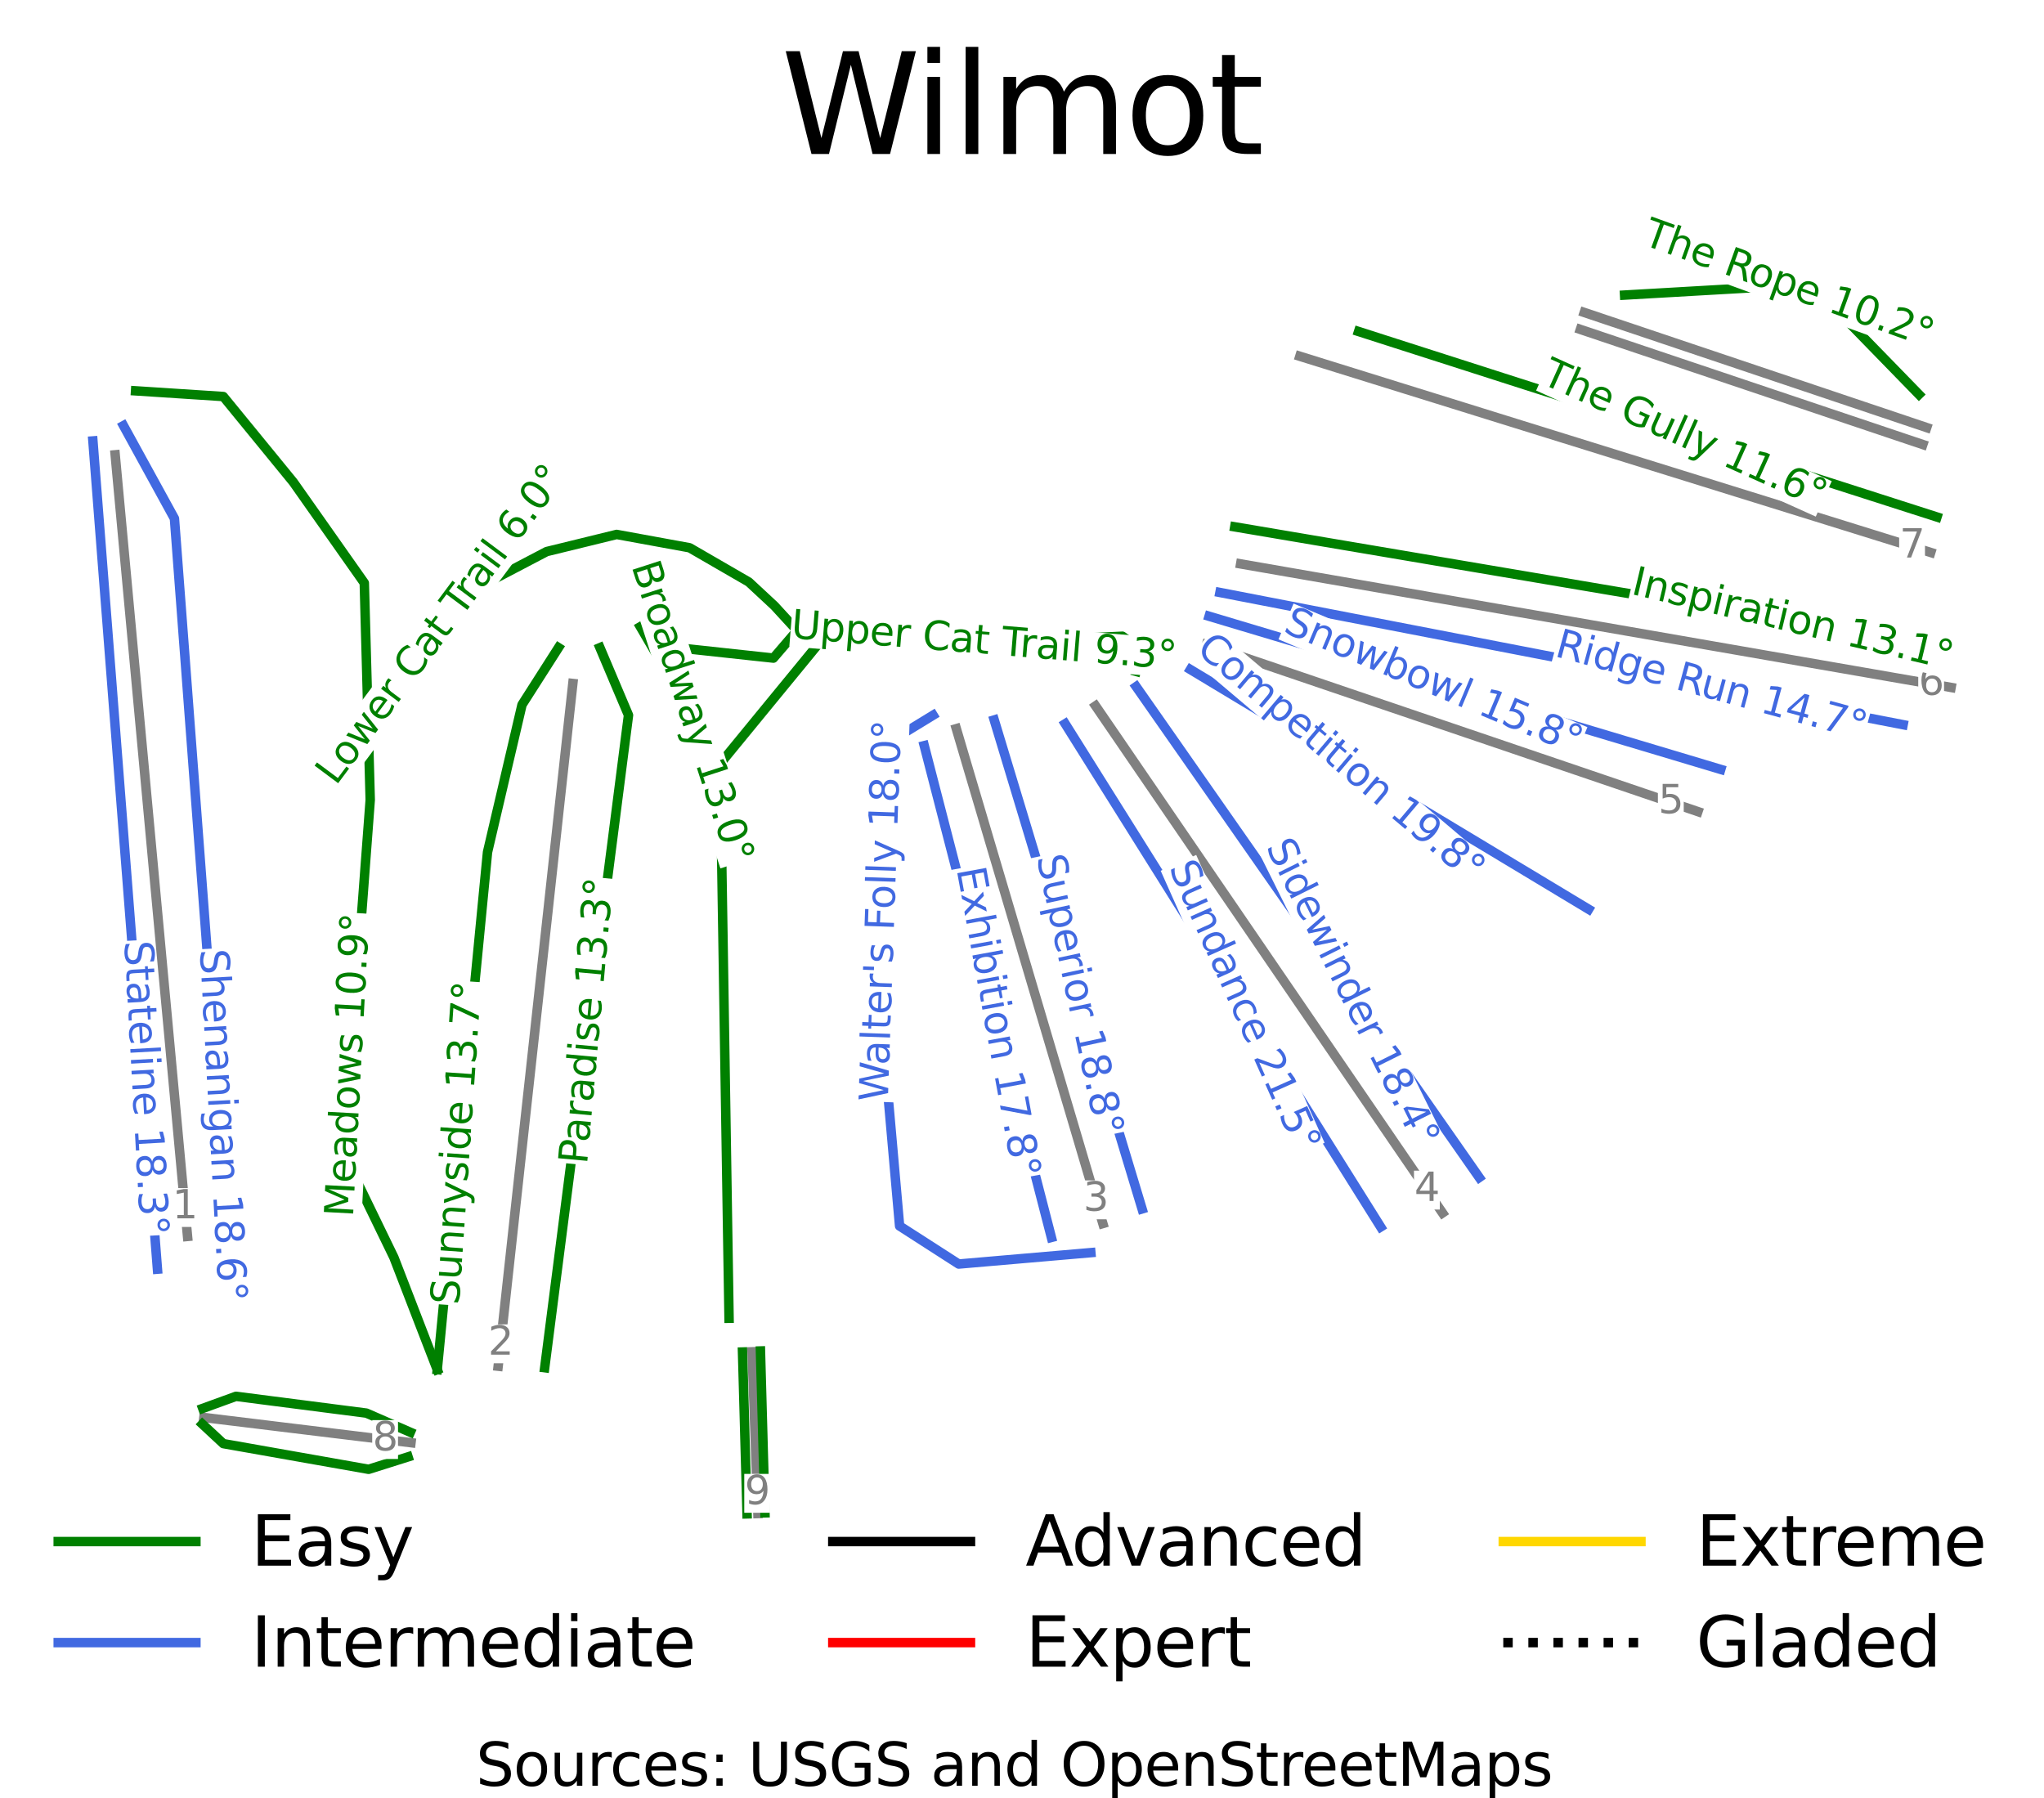 <?xml version="1.0" encoding="utf-8" standalone="no"?>
<!DOCTYPE svg PUBLIC "-//W3C//DTD SVG 1.1//EN"
  "http://www.w3.org/Graphics/SVG/1.1/DTD/svg11.dtd">
<svg xmlns:xlink="http://www.w3.org/1999/xlink" width="103.923pt" height="91.421pt" viewBox="0 0 103.923 91.421" xmlns="http://www.w3.org/2000/svg" version="1.1">
 <defs>
  <style type="text/css">*{stroke-linejoin: round; stroke-linecap: butt}</style>
 </defs>
 <g id="figure_1">
  <g id="patch_1">
   <path d="M 0 91.421 
L 103.923 91.421 
L 103.923 0 
L 0 0 
z
" style="fill: #ffffff"/>
  </g>
  <g id="axes_1">
   <g id="line2d_1">
    <path d="M 99.064 76.966 
" clip-path="url(#pfbd734f828)" style="fill: none; stroke: #008000; stroke-width: 0.001; stroke-linecap: square"/>
   </g>
   <g id="line2d_2">
    <path d="M 99.064 76.966 
" clip-path="url(#pfbd734f828)" style="fill: none; stroke: #4169e1; stroke-width: 0.001; stroke-linecap: square"/>
   </g>
   <g id="line2d_3">
    <path d="M 99.064 76.966 
" clip-path="url(#pfbd734f828)" style="fill: none; stroke: #000000; stroke-width: 0.001; stroke-linecap: square"/>
   </g>
   <g id="line2d_4">
    <path d="M 99.064 76.966 
" clip-path="url(#pfbd734f828)" style="fill: none; stroke: #ff0000; stroke-width: 0.001; stroke-linecap: square"/>
   </g>
   <g id="line2d_5">
    <path d="M 99.064 76.966 
" clip-path="url(#pfbd734f828)" style="fill: none; stroke: #ffd700; stroke-width: 0.001; stroke-linecap: square"/>
   </g>
   <g id="line2d_6">
    <path d="M 99.064 76.966 
" clip-path="url(#pfbd734f828)" style="fill: none; stroke-dasharray: 0.001,0.002; stroke-dashoffset: 0; stroke: #000000; stroke-width: 0.001"/>
   </g>
   <g id="line2d_7">
    <path d="M 9.535 62.861 
L 9.398 61.391 
L 9.242 59.707 
L 9.087 58.025 
L 8.932 56.344 
L 8.831 55.257 
L 8.73 54.169 
L 8.63 53.082 
L 8.529 51.994 
L 8.428 50.907 
L 8.327 49.819 
L 8.226 48.732 
L 8.126 47.644 
L 8.015 46.453 
L 7.905 45.261 
L 7.795 44.069 
L 7.685 42.877 
L 7.574 41.685 
L 7.464 40.494 
L 7.354 39.302 
L 7.244 38.11 
L 7.103 36.597 
L 6.963 35.084 
L 6.823 33.571 
L 6.683 32.058 
L 6.543 30.545 
L 6.403 29.032 
L 6.263 27.519 
L 6.123 26.006 
L 5.989 24.564 
L 5.856 23.121 
" clip-path="url(#pfbd734f828)" style="fill: none; stroke: #808080; stroke-width: 0.481; stroke-linecap: square"/>
   </g>
   <g id="line2d_8">
    <path d="M 99.199 34.95 
L 98.185 34.773 
L 97.17 34.597 
L 96.156 34.421 
L 95.141 34.244 
L 93.389 33.94 
L 91.637 33.635 
L 89.885 33.33 
L 88.132 33.025 
L 87.114 32.848 
L 86.096 32.671 
L 85.078 32.494 
L 84.059 32.317 
L 83.041 32.14 
L 82.023 31.963 
L 81.005 31.786 
L 79.986 31.609 
L 78.095 31.28 
L 76.203 30.951 
L 74.312 30.622 
L 72.42 30.293 
L 71.252 30.09 
L 70.085 29.887 
L 68.917 29.684 
L 67.75 29.481 
L 66.582 29.278 
L 65.414 29.075 
L 64.247 28.872 
L 63.079 28.669 
" clip-path="url(#pfbd734f828)" style="fill: none; stroke: #808080; stroke-width: 0.481; stroke-linecap: square"/>
   </g>
   <g id="line2d_9">
    <path d="M 25.328 69.459 
L 25.453 68.321 
L 25.577 67.183 
L 25.702 66.045 
L 25.826 64.907 
L 25.933 63.935 
L 26.039 62.963 
L 26.145 61.991 
L 26.251 61.019 
L 26.358 60.047 
L 26.464 59.074 
L 26.57 58.102 
L 26.676 57.13 
L 26.796 56.033 
L 26.917 54.936 
L 27.037 53.839 
L 27.157 52.743 
L 27.277 51.646 
L 27.397 50.549 
L 27.517 49.452 
L 27.637 48.355 
L 27.745 47.364 
L 27.854 46.372 
L 27.962 45.381 
L 28.07 44.39 
L 28.178 43.398 
L 28.287 42.407 
L 28.395 41.416 
L 28.503 40.425 
L 28.659 39.005 
L 28.814 37.586 
L 28.969 36.167 
L 29.125 34.748 
" clip-path="url(#pfbd734f828)" style="fill: none; stroke: #808080; stroke-width: 0.481; stroke-linecap: square"/>
   </g>
   <g id="line2d_10">
    <path d="M 98.163 28.088 
L 97.216 27.793 
L 96.269 27.499 
L 95.321 27.204 
L 94.374 26.909 
L 93.049 26.497 
L 91.723 26.085 
L 89.986 25.545 
L 88.248 25.005 
L 86.51 24.464 
L 84.773 23.924 
L 83.447 23.512 
L 82.122 23.1 
L 80.797 22.687 
L 79.471 22.275 
L 78.258 21.898 
L 77.045 21.521 
L 75.832 21.144 
L 74.619 20.766 
L 72.969 20.253 
L 71.318 19.74 
L 69.667 19.226 
L 68.017 18.713 
L 67.053 18.413 
L 66.089 18.113 
" clip-path="url(#pfbd734f828)" style="fill: none; stroke: #808080; stroke-width: 0.481; stroke-linecap: square"/>
   </g>
   <g id="line2d_11">
    <path d="M 73.341 61.666 
L 72.547 60.505 
L 71.753 59.344 
L 70.958 58.183 
L 70.164 57.021 
L 69.18 55.584 
L 68.197 54.147 
L 67.214 52.71 
L 66.231 51.273 
L 65.488 50.188 
L 64.746 49.104 
L 64.004 48.019 
L 63.262 46.934 
L 62.52 45.849 
L 61.777 44.765 
L 61.035 43.68 
L 60.293 42.595 
L 59.433 41.339 
L 58.574 40.082 
L 57.714 38.826 
L 56.855 37.569 
L 56.279 36.729 
L 55.703 35.888 
" clip-path="url(#pfbd734f828)" style="fill: none; stroke: #808080; stroke-width: 0.481; stroke-linecap: square"/>
   </g>
   <g id="line2d_12">
    <path d="M 56.072 62.204 
L 55.715 61.001 
L 55.359 59.797 
L 55.003 58.594 
L 54.647 57.39 
L 54.359 56.418 
L 54.07 55.445 
L 53.783 54.472 
L 53.494 53.5 
L 53.206 52.527 
L 52.918 51.554 
L 52.63 50.582 
L 52.342 49.609 
L 52.003 48.465 
L 51.665 47.321 
L 51.326 46.177 
L 50.987 45.033 
L 50.648 43.889 
L 50.309 42.745 
L 49.971 41.601 
L 49.632 40.457 
L 49.127 38.751 
L 48.622 37.045 
" clip-path="url(#pfbd734f828)" style="fill: none; stroke: #808080; stroke-width: 0.481; stroke-linecap: square"/>
   </g>
   <g id="line2d_13">
    <path d="M 86.326 41.262 
L 84.949 40.794 
L 83.573 40.327 
L 82.197 39.859 
L 80.821 39.391 
L 79.565 38.964 
L 78.309 38.538 
L 77.053 38.111 
L 75.797 37.684 
L 74.541 37.258 
L 73.285 36.831 
L 72.03 36.404 
L 70.774 35.978 
L 69.002 35.376 
L 67.231 34.774 
L 65.46 34.172 
L 63.689 33.57 
L 62.513 33.17 
L 61.337 32.771 
" clip-path="url(#pfbd734f828)" style="fill: none; stroke: #808080; stroke-width: 0.481; stroke-linecap: square"/>
   </g>
   <g id="line2d_14">
    <path d="M 97.958 21.738 
L 96.87 21.372 
L 95.782 21.006 
L 94.694 20.641 
L 93.606 20.275 
L 92.518 19.909 
L 91.43 19.543 
L 90.342 19.178 
L 89.254 18.812 
L 88.166 18.446 
L 87.078 18.08 
L 85.99 17.715 
L 84.902 17.349 
L 83.814 16.983 
L 82.726 16.617 
L 81.638 16.252 
L 80.55 15.886 
" clip-path="url(#pfbd734f828)" style="fill: none; stroke: #808080; stroke-width: 0.481; stroke-linecap: square"/>
   </g>
   <g id="line2d_15">
    <path d="M 97.761 22.6 
L 96.673 22.235 
L 95.585 21.869 
L 94.497 21.503 
L 93.409 21.138 
L 92.321 20.772 
L 91.233 20.406 
L 90.145 20.041 
L 89.057 19.675 
L 87.969 19.309 
L 86.881 18.943 
L 85.793 18.578 
L 84.705 18.212 
L 83.617 17.846 
L 82.529 17.48 
L 81.441 17.114 
L 80.353 16.748 
" clip-path="url(#pfbd734f828)" style="fill: none; stroke: #808080; stroke-width: 0.481; stroke-linecap: square"/>
   </g>
   <g id="line2d_16">
    <path d="M 20.896 73.347 
L 19.58 73.187 
L 18.263 73.027 
L 16.947 72.867 
L 15.631 72.707 
L 14.315 72.547 
L 12.998 72.386 
L 11.682 72.226 
L 10.366 72.066 
" clip-path="url(#pfbd734f828)" style="fill: none; stroke: #808080; stroke-width: 0.481; stroke-linecap: square"/>
   </g>
   <g id="line2d_17">
    <path d="M 38.534 76.949 
L 38.497 75.921 
L 38.46 74.893 
L 38.423 73.865 
L 38.386 72.838 
L 38.349 71.81 
L 38.312 70.782 
L 38.276 69.754 
L 38.239 68.726 
" clip-path="url(#pfbd734f828)" style="fill: none; stroke: #808080; stroke-width: 0.481; stroke-linecap: square"/>
   </g>
   <g id="line2d_18">
    <path d="M 54.157 36.796 
L 55.16 38.395 
L 56.162 39.994 
L 57.165 41.593 
L 58.167 43.192 
L 59.17 44.79 
L 60.172 46.389 
L 61.175 47.988 
L 62.177 49.587 
L 63.18 51.186 
L 64.182 52.785 
L 65.185 54.384 
L 66.187 55.983 
L 67.19 57.582 
L 68.192 59.181 
L 69.195 60.78 
L 70.197 62.378 
" clip-path="url(#pfbd734f828)" style="fill: none; stroke: #4169e1; stroke-width: 0.481; stroke-linecap: square"/>
   </g>
   <g id="line2d_19">
    <path d="M 60.523 34.039 
L 61.789 34.801 
L 63.054 35.563 
L 64.319 36.324 
L 65.585 37.086 
L 66.851 37.848 
L 68.116 38.609 
L 69.381 39.371 
L 70.647 40.133 
L 71.913 40.894 
L 73.178 41.656 
L 74.443 42.417 
L 75.709 43.179 
L 76.975 43.941 
L 78.24 44.702 
L 79.505 45.464 
L 80.771 46.226 
" clip-path="url(#pfbd734f828)" style="fill: none; stroke: #4169e1; stroke-width: 0.481; stroke-linecap: square"/>
   </g>
   <g id="line2d_20">
    <path d="M 50.549 36.602 
L 51.019 38.156 
L 51.489 39.709 
L 51.959 41.263 
L 52.428 42.817 
L 52.898 44.37 
L 53.368 45.924 
L 53.838 47.478 
L 54.308 49.031 
L 54.778 50.585 
L 55.248 52.138 
L 55.718 53.692 
L 56.188 55.245 
L 56.658 56.799 
L 57.128 58.353 
L 57.597 59.906 
L 58.067 61.46 
" clip-path="url(#pfbd734f828)" style="fill: none; stroke: #4169e1; stroke-width: 0.481; stroke-linecap: square"/>
   </g>
   <g id="line2d_21">
    <path d="M 6.278 21.639 
L 6.926 22.82 
L 7.574 24.001 
L 8.222 25.181 
L 8.869 26.362 
L 8.956 27.504 
L 9.042 28.646 
L 9.128 29.788 
L 9.215 30.931 
L 9.301 32.073 
L 9.388 33.215 
L 9.474 34.358 
L 9.56 35.5 
L 9.646 36.642 
L 9.733 37.784 
L 9.819 38.927 
L 9.906 40.069 
L 9.992 41.211 
L 10.078 42.354 
L 10.165 43.496 
L 10.251 44.638 
L 10.337 45.781 
L 10.424 46.923 
L 10.51 48.065 
L 10.596 49.207 
L 10.683 50.35 
L 10.769 51.492 
L 10.855 52.634 
L 10.942 53.777 
L 11.028 54.919 
L 11.114 56.061 
L 11.201 57.203 
L 11.287 58.346 
L 11.373 59.488 
L 11.46 60.63 
L 11.546 61.773 
L 11.632 62.915 
" clip-path="url(#pfbd734f828)" style="fill: none; stroke: #4169e1; stroke-width: 0.481; stroke-linecap: square"/>
   </g>
   <g id="line2d_22">
    <path d="M 57.767 34.909 
L 58.858 36.469 
L 59.948 38.028 
L 61.038 39.588 
L 62.128 41.148 
L 63.218 42.708 
L 64.308 44.267 
L 65.398 45.827 
L 66.488 47.387 
L 67.578 48.946 
L 68.669 50.506 
L 69.758 52.066 
L 70.849 53.625 
L 71.939 55.185 
L 73.029 56.745 
L 74.119 58.304 
L 75.209 59.864 
" clip-path="url(#pfbd734f828)" style="fill: none; stroke: #4169e1; stroke-width: 0.481; stroke-linecap: square"/>
   </g>
   <g id="line2d_23">
    <path d="M 4.724 22.417 
L 4.826 23.733 
L 4.929 25.049 
L 5.031 26.365 
L 5.134 27.681 
L 5.236 28.996 
L 5.339 30.312 
L 5.442 31.628 
L 5.544 32.944 
L 5.647 34.26 
L 5.749 35.576 
L 5.852 36.892 
L 5.954 38.208 
L 6.057 39.523 
L 6.159 40.839 
L 6.262 42.155 
L 6.364 43.471 
L 6.467 44.787 
L 6.569 46.103 
L 6.672 47.419 
L 6.774 48.735 
L 6.877 50.05 
L 6.979 51.366 
L 7.082 52.682 
L 7.185 53.998 
L 7.287 55.314 
L 7.39 56.63 
L 7.492 57.946 
L 7.595 59.262 
L 7.697 60.577 
L 7.8 61.893 
L 7.902 63.209 
L 8.005 64.525 
" clip-path="url(#pfbd734f828)" style="fill: none; stroke: #4169e1; stroke-width: 0.481; stroke-linecap: square"/>
   </g>
   <g id="line2d_24">
    <path d="M 47.443 36.36 
L 45.939 37.28 
L 45.77 38.785 
L 45.6 40.29 
L 45.431 41.795 
L 45.262 43.3 
L 45.093 44.805 
L 44.924 46.311 
L 44.754 47.816 
L 44.585 49.321 
L 44.729 50.947 
L 44.873 52.573 
L 45.017 54.199 
L 45.162 55.825 
L 45.306 57.451 
L 45.45 59.078 
L 45.594 60.704 
L 45.738 62.33 
L 47.242 63.297 
L 48.745 64.264 
L 50.424 64.119 
L 52.104 63.974 
L 53.783 63.829 
L 55.462 63.684 
" clip-path="url(#pfbd734f828)" style="fill: none; stroke: #4169e1; stroke-width: 0.481; stroke-linecap: square"/>
   </g>
   <g id="line2d_25">
    <path d="M 46.991 37.908 
L 47.395 39.471 
L 47.799 41.033 
L 48.203 42.596 
L 48.607 44.159 
L 49.011 45.721 
L 49.416 47.284 
L 49.82 48.847 
L 50.224 50.409 
L 50.628 51.972 
L 51.032 53.535 
L 51.436 55.097 
L 51.84 56.66 
L 52.244 58.223 
L 52.648 59.785 
L 53.052 61.348 
L 53.456 62.911 
" clip-path="url(#pfbd734f828)" style="fill: none; stroke: #4169e1; stroke-width: 0.481; stroke-linecap: square"/>
   </g>
   <g id="line2d_26">
    <path d="M 61.475 31.331 
L 63.101 31.818 
L 64.727 32.304 
L 66.352 32.791 
L 67.978 33.278 
L 69.604 33.764 
L 71.23 34.251 
L 72.855 34.737 
L 74.481 35.224 
L 76.107 35.711 
L 77.733 36.197 
L 79.358 36.684 
L 80.984 37.17 
L 82.61 37.657 
L 84.236 38.143 
L 85.862 38.63 
L 87.487 39.117 
" clip-path="url(#pfbd734f828)" style="fill: none; stroke: #4169e1; stroke-width: 0.481; stroke-linecap: square"/>
   </g>
   <g id="line2d_27">
    <path d="M 62.027 30.122 
L 63.112 30.332 
L 64.197 30.542 
L 65.283 30.752 
L 66.368 30.962 
L 67.454 31.172 
L 68.539 31.382 
L 69.625 31.592 
L 70.71 31.802 
L 71.795 32.012 
L 72.881 32.222 
L 73.966 32.432 
L 75.052 32.642 
L 76.137 32.853 
L 77.222 33.063 
L 78.308 33.273 
L 79.393 33.483 
L 80.479 33.693 
L 81.564 33.903 
L 82.65 34.113 
L 83.735 34.323 
L 84.82 34.533 
L 85.906 34.743 
L 86.991 34.953 
L 88.077 35.163 
L 89.162 35.373 
L 90.247 35.583 
L 91.333 35.793 
L 92.418 36.003 
L 93.504 36.213 
L 94.589 36.423 
L 95.674 36.634 
L 96.76 36.844 
" clip-path="url(#pfbd734f828)" style="fill: none; stroke: #4169e1; stroke-width: 0.481; stroke-linecap: square"/>
   </g>
   <g id="line2d_28">
    <path d="M 28.395 32.927 
L 27.468 34.378 
L 26.541 35.829 
L 26.322 36.766 
L 26.103 37.703 
L 25.883 38.639 
L 25.664 39.576 
L 25.445 40.513 
L 25.225 41.45 
L 25.006 42.387 
L 24.787 43.324 
L 24.627 44.968 
L 24.467 46.613 
L 24.308 48.257 
L 24.148 49.901 
L 23.988 51.546 
L 23.828 53.19 
L 23.669 54.834 
L 23.509 56.478 
L 23.349 58.123 
L 23.189 59.767 
L 23.03 61.411 
L 22.87 63.055 
L 22.71 64.7 
L 22.55 66.344 
L 22.391 67.988 
L 22.231 69.633 
" clip-path="url(#pfbd734f828)" style="fill: none; stroke: #008000; stroke-width: 0.481; stroke-linecap: square"/>
   </g>
   <g id="line2d_29">
    <path d="M 30.502 32.927 
L 31.228 34.644 
L 31.955 36.36 
L 31.821 37.397 
L 31.688 38.433 
L 31.555 39.47 
L 31.422 40.507 
L 31.289 41.544 
L 31.156 42.58 
L 31.022 43.617 
L 30.889 44.654 
L 30.756 45.691 
L 30.623 46.728 
L 30.49 47.764 
L 30.357 48.801 
L 30.224 49.838 
L 30.09 50.875 
L 29.957 51.911 
L 29.824 52.948 
L 29.691 53.985 
L 29.558 55.022 
L 29.425 56.058 
L 29.292 57.095 
L 29.159 58.132 
L 29.025 59.169 
L 28.892 60.205 
L 28.759 61.242 
L 28.626 62.279 
L 28.493 63.316 
L 28.36 64.352 
L 28.226 65.389 
L 28.093 66.426 
L 27.96 67.463 
L 27.827 68.499 
L 27.694 69.536 
" clip-path="url(#pfbd734f828)" style="fill: none; stroke: #008000; stroke-width: 0.481; stroke-linecap: square"/>
   </g>
   <g id="line2d_30">
    <path d="M 62.779 26.785 
L 63.913 26.977 
L 65.047 27.169 
L 66.181 27.361 
L 67.315 27.553 
L 68.449 27.745 
L 69.583 27.937 
L 70.717 28.129 
L 71.851 28.321 
L 72.984 28.513 
L 74.118 28.704 
L 75.252 28.896 
L 76.386 29.088 
L 77.52 29.28 
L 78.654 29.472 
L 79.788 29.664 
L 80.922 29.856 
L 82.056 30.048 
L 83.189 30.24 
L 84.323 30.432 
L 85.457 30.624 
L 86.591 30.816 
L 87.725 31.008 
L 88.859 31.2 
L 89.993 31.392 
L 91.127 31.584 
L 92.261 31.775 
L 93.395 31.967 
L 94.528 32.159 
L 95.662 32.351 
L 96.796 32.543 
L 97.93 32.735 
L 99.064 32.927 
" clip-path="url(#pfbd734f828)" style="fill: none; stroke: #008000; stroke-width: 0.481; stroke-linecap: square"/>
   </g>
   <g id="line2d_31">
    <path d="M 32.556 31.863 
L 33.063 32.733 
L 33.571 33.603 
L 34.078 34.474 
L 34.586 35.345 
L 35.093 36.215 
L 35.601 37.086 
L 36.108 37.956 
L 36.616 38.827 
L 36.644 40.589 
L 36.672 42.351 
L 36.7 44.113 
L 36.728 45.875 
L 36.757 47.637 
L 36.785 49.4 
L 36.813 51.162 
L 36.841 52.924 
L 36.869 54.686 
L 36.898 56.448 
L 36.926 58.21 
L 36.954 59.972 
L 36.982 61.734 
L 37.01 63.497 
L 37.039 65.259 
L 37.067 67.021 
" clip-path="url(#pfbd734f828)" style="fill: none; stroke: #008000; stroke-width: 0.481; stroke-linecap: square"/>
   </g>
   <g id="line2d_32">
    <path d="M 69.075 16.854 
L 70.913 17.444 
L 72.751 18.033 
L 74.589 18.622 
L 76.427 19.212 
L 78.265 19.801 
L 80.103 20.391 
L 81.94 20.98 
L 83.778 21.57 
L 85.616 22.159 
L 87.454 22.748 
L 89.292 23.338 
L 91.13 23.927 
L 92.968 24.517 
L 94.806 25.106 
L 96.644 25.696 
L 98.482 26.285 
" clip-path="url(#pfbd734f828)" style="fill: none; stroke: #008000; stroke-width: 0.481; stroke-linecap: square"/>
   </g>
   <g id="line2d_33">
    <path d="M 6.894 19.87 
L 8.009 19.942 
L 9.124 20.015 
L 10.239 20.087 
L 11.354 20.16 
L 12.244 21.248 
L 13.134 22.336 
L 14.024 23.424 
L 14.913 24.512 
L 15.816 25.794 
L 16.718 27.075 
L 17.62 28.357 
L 18.522 29.638 
L 18.57 31.405 
L 18.619 33.172 
L 18.667 34.939 
L 18.715 36.706 
L 18.742 37.696 
L 18.769 38.685 
L 18.796 39.675 
L 18.823 40.665 
L 18.739 41.789 
L 18.654 42.914 
L 18.569 44.038 
L 18.485 45.162 
L 18.4 46.287 
L 18.315 47.411 
L 18.231 48.535 
L 18.146 49.66 
L 18.062 50.784 
L 17.977 51.908 
L 17.892 53.033 
L 17.808 54.157 
L 17.723 55.282 
L 17.639 56.406 
L 17.554 57.53 
L 17.469 58.655 
L 18.108 59.972 
L 18.747 61.29 
L 19.386 62.608 
L 20.026 63.926 
L 20.577 65.352 
L 21.128 66.779 
L 21.679 68.206 
L 22.231 69.633 
" clip-path="url(#pfbd734f828)" style="fill: none; stroke: #008000; stroke-width: 0.481; stroke-linecap: square"/>
   </g>
   <g id="line2d_34">
    <path d="M 82.599 15.002 
L 83.788 14.933 
L 84.978 14.865 
L 86.167 14.796 
L 87.356 14.728 
L 88.545 14.66 
L 89.734 14.591 
L 90.923 14.523 
L 92.112 14.455 
L 92.793 15.155 
L 93.475 15.855 
L 94.157 16.554 
L 94.838 17.254 
L 95.52 17.954 
L 96.202 18.654 
L 96.883 19.354 
L 97.565 20.054 
" clip-path="url(#pfbd734f828)" style="fill: none; stroke: #008000; stroke-width: 0.481; stroke-linecap: square"/>
   </g>
   <g id="line2d_35">
    <path d="M 57.767 34.136 
L 58.067 33.072 
L 57.066 32.346 
L 55.656 32.413 
L 54.246 32.479 
L 52.836 32.546 
L 51.427 32.612 
L 50.017 32.679 
L 48.607 32.745 
L 47.197 32.812 
L 45.788 32.878 
L 43.884 32.581 
L 41.981 32.284 
L 40.525 32.056 
" clip-path="url(#pfbd734f828)" style="fill: none; stroke: #008000; stroke-width: 0.481; stroke-linecap: square"/>
   </g>
   <g id="line2d_36">
    <path d="M 34.41 32.927 
L 35.638 33.06 
L 36.867 33.193 
L 38.095 33.326 
L 39.323 33.458 
L 40.525 32.056 
L 39.372 30.799 
L 38.07 29.589 
L 36.566 28.719 
L 35.062 27.849 
L 33.208 27.51 
L 31.353 27.171 
L 29.574 27.607 
L 27.794 28.042 
L 26.779 28.574 
L 25.764 29.106 
L 24.749 29.638 
L 23.735 30.17 
L 23.107 30.987 
L 22.48 31.804 
L 21.852 32.621 
L 21.225 33.438 
L 20.598 34.255 
L 19.97 35.072 
L 19.343 35.889 
L 18.715 36.706 
" clip-path="url(#pfbd734f828)" style="fill: none; stroke: #008000; stroke-width: 0.481; stroke-linecap: square"/>
   </g>
   <g id="line2d_37">
    <path d="M 10.287 72.401 
L 11.354 73.394 
L 13.201 73.72 
L 15.048 74.047 
L 16.895 74.373 
L 18.742 74.7 
L 19.744 74.384 
L 20.746 74.068 
" clip-path="url(#pfbd734f828)" style="fill: none; stroke: #008000; stroke-width: 0.481; stroke-linecap: square"/>
   </g>
   <g id="line2d_38">
    <path d="M 10.309 71.603 
L 11.999 70.989 
L 13.657 71.203 
L 15.314 71.416 
L 16.972 71.63 
L 18.63 71.843 
L 19.745 72.33 
L 20.861 72.816 
" clip-path="url(#pfbd734f828)" style="fill: none; stroke: #008000; stroke-width: 0.481; stroke-linecap: square"/>
   </g>
   <g id="line2d_39">
    <path d="M 41.981 32.284 
L 41.31 33.102 
L 40.64 33.92 
L 39.969 34.737 
L 39.298 35.555 
L 38.627 36.373 
L 37.957 37.191 
L 37.286 38.009 
L 36.616 38.827 
" clip-path="url(#pfbd734f828)" style="fill: none; stroke: #008000; stroke-width: 0.481; stroke-linecap: square"/>
   </g>
   <g id="line2d_40">
    <path d="M 37.752 68.736 
L 37.781 69.765 
L 37.81 70.793 
L 37.839 71.822 
L 37.867 72.851 
L 37.896 73.88 
L 37.925 74.909 
L 37.954 75.938 
L 37.982 76.966 
" clip-path="url(#pfbd734f828)" style="fill: none; stroke: #008000; stroke-width: 0.481; stroke-linecap: square"/>
   </g>
   <g id="line2d_41">
    <path d="M 38.664 68.683 
L 38.692 69.712 
L 38.721 70.741 
L 38.749 71.769 
L 38.778 72.798 
L 38.806 73.827 
L 38.835 74.856 
L 38.864 75.885 
L 38.892 76.914 
" clip-path="url(#pfbd734f828)" style="fill: none; stroke: #008000; stroke-width: 0.481; stroke-linecap: square"/>
   </g>
   <g id="text_1">
    <g id="patch_2">
     <path d="M 8.742 62.378 
L 10.054 62.378 
L 10.054 60.403 
L 8.742 60.403 
z
" style="fill: #ffffff"/>
    </g>
    <!-- 1 -->
    <g style="fill: #808080" transform="translate(8.762 61.942) scale(0.02 -0.02)">
     <defs>
      <path id="DejaVuSans-31" d="M 794 531 
L 1825 531 
L 1825 4091 
L 703 3866 
L 703 4441 
L 1819 4666 
L 2450 4666 
L 2450 531 
L 3481 531 
L 3481 0 
L 794 0 
L 794 531 
z
" transform="scale(0.016)"/>
     </defs>
     <use xlink:href="#DejaVuSans-31"/>
    </g>
   </g>
   <g id="text_2">
    <g id="patch_3">
     <path d="M 97.529 35.761 
L 98.841 35.761 
L 98.841 33.785 
L 97.529 33.785 
z
" style="fill: #ffffff"/>
    </g>
    <!-- 6 -->
    <g style="fill: #808080" transform="translate(97.549 35.325) scale(0.02 -0.02)">
     <defs>
      <path id="DejaVuSans-36" d="M 2113 2584 
Q 1688 2584 1439 2293 
Q 1191 2003 1191 1497 
Q 1191 994 1439 701 
Q 1688 409 2113 409 
Q 2538 409 2786 701 
Q 3034 994 3034 1497 
Q 3034 2003 2786 2293 
Q 2538 2584 2113 2584 
z
M 3366 4563 
L 3366 3988 
Q 3128 4100 2886 4159 
Q 2644 4219 2406 4219 
Q 1781 4219 1451 3797 
Q 1122 3375 1075 2522 
Q 1259 2794 1537 2939 
Q 1816 3084 2150 3084 
Q 2853 3084 3261 2657 
Q 3669 2231 3669 1497 
Q 3669 778 3244 343 
Q 2819 -91 2113 -91 
Q 1303 -91 875 529 
Q 447 1150 447 2328 
Q 447 3434 972 4092 
Q 1497 4750 2381 4750 
Q 2619 4750 2861 4703 
Q 3103 4656 3366 4563 
z
" transform="scale(0.016)"/>
     </defs>
     <use xlink:href="#DejaVuSans-36"/>
    </g>
   </g>
   <g id="text_3">
    <g id="patch_4">
     <path d="M 24.797 69.309 
L 26.109 69.309 
L 26.109 67.333 
L 24.797 67.333 
z
" style="fill: #ffffff"/>
    </g>
    <!-- 2 -->
    <g style="fill: #808080" transform="translate(24.817 68.873) scale(0.02 -0.02)">
     <defs>
      <path id="DejaVuSans-32" d="M 1228 531 
L 3431 531 
L 3431 0 
L 469 0 
L 469 531 
Q 828 903 1448 1529 
Q 2069 2156 2228 2338 
Q 2531 2678 2651 2914 
Q 2772 3150 2772 3378 
Q 2772 3750 2511 3984 
Q 2250 4219 1831 4219 
Q 1534 4219 1204 4116 
Q 875 4013 500 3803 
L 500 4441 
Q 881 4594 1212 4672 
Q 1544 4750 1819 4750 
Q 2544 4750 2975 4387 
Q 3406 4025 3406 3419 
Q 3406 3131 3298 2873 
Q 3191 2616 2906 2266 
Q 2828 2175 2409 1742 
Q 1991 1309 1228 531 
z
" transform="scale(0.016)"/>
     </defs>
     <use xlink:href="#DejaVuSans-32"/>
    </g>
   </g>
   <g id="text_4">
    <g id="patch_5">
     <path d="M 96.559 28.781 
L 97.872 28.781 
L 97.872 26.805 
L 96.559 26.805 
z
" style="fill: #ffffff"/>
    </g>
    <!-- 7 -->
    <g style="fill: #808080" transform="translate(96.579 28.345) scale(0.02 -0.02)">
     <defs>
      <path id="DejaVuSans-37" d="M 525 4666 
L 3525 4666 
L 3525 4397 
L 1831 0 
L 1172 0 
L 2766 4134 
L 525 4134 
L 525 4666 
z
" transform="scale(0.016)"/>
     </defs>
     <use xlink:href="#DejaVuSans-37"/>
    </g>
   </g>
   <g id="text_5">
    <g id="patch_6">
     <path d="M 71.891 61.493 
L 73.203 61.493 
L 73.203 59.517 
L 71.891 59.517 
z
" style="fill: #ffffff"/>
    </g>
    <!-- 4 -->
    <g style="fill: #808080" transform="translate(71.911 61.057) scale(0.02 -0.02)">
     <defs>
      <path id="DejaVuSans-34" d="M 2419 4116 
L 825 1625 
L 2419 1625 
L 2419 4116 
z
M 2253 4666 
L 3047 4666 
L 3047 1625 
L 3713 1625 
L 3713 1100 
L 3047 1100 
L 3047 0 
L 2419 0 
L 2419 1100 
L 313 1100 
L 313 1709 
L 2253 4666 
z
" transform="scale(0.016)"/>
     </defs>
     <use xlink:href="#DejaVuSans-34"/>
    </g>
   </g>
   <g id="text_6">
    <g id="patch_7">
     <path d="M 55.059 61.989 
L 56.372 61.989 
L 56.372 60.013 
L 55.059 60.013 
z
" style="fill: #ffffff"/>
    </g>
    <!-- 3 -->
    <g style="fill: #808080" transform="translate(55.079 61.553) scale(0.02 -0.02)">
     <defs>
      <path id="DejaVuSans-33" d="M 2597 2516 
Q 3050 2419 3304 2112 
Q 3559 1806 3559 1356 
Q 3559 666 3084 287 
Q 2609 -91 1734 -91 
Q 1441 -91 1130 -33 
Q 819 25 488 141 
L 488 750 
Q 750 597 1062 519 
Q 1375 441 1716 441 
Q 2309 441 2620 675 
Q 2931 909 2931 1356 
Q 2931 1769 2642 2001 
Q 2353 2234 1838 2234 
L 1294 2234 
L 1294 2753 
L 1863 2753 
Q 2328 2753 2575 2939 
Q 2822 3125 2822 3475 
Q 2822 3834 2567 4026 
Q 2313 4219 1838 4219 
Q 1578 4219 1281 4162 
Q 984 4106 628 3988 
L 628 4550 
Q 988 4650 1302 4700 
Q 1616 4750 1894 4750 
Q 2613 4750 3031 4423 
Q 3450 4097 3450 3541 
Q 3450 3153 3228 2886 
Q 3006 2619 2597 2516 
z
" transform="scale(0.016)"/>
     </defs>
     <use xlink:href="#DejaVuSans-33"/>
    </g>
   </g>
   <g id="text_7">
    <g id="patch_8">
     <path d="M 84.293 41.782 
L 85.606 41.782 
L 85.606 39.807 
L 84.293 39.807 
z
" style="fill: #ffffff"/>
    </g>
    <!-- 5 -->
    <g style="fill: #808080" transform="translate(84.313 41.346) scale(0.02 -0.02)">
     <defs>
      <path id="DejaVuSans-35" d="M 691 4666 
L 3169 4666 
L 3169 4134 
L 1269 4134 
L 1269 2991 
Q 1406 3038 1543 3061 
Q 1681 3084 1819 3084 
Q 2600 3084 3056 2656 
Q 3513 2228 3513 1497 
Q 3513 744 3044 326 
Q 2575 -91 1722 -91 
Q 1428 -91 1123 -41 
Q 819 9 494 109 
L 494 744 
Q 775 591 1075 516 
Q 1375 441 1709 441 
Q 2250 441 2565 725 
Q 2881 1009 2881 1497 
Q 2881 1984 2565 2268 
Q 2250 2553 1709 2553 
Q 1456 2553 1204 2497 
Q 953 2441 691 2322 
L 691 4666 
z
" transform="scale(0.016)"/>
     </defs>
     <use xlink:href="#DejaVuSans-35"/>
    </g>
   </g>
   <g id="text_8">
    <g id="patch_9">
     <path d="M 18.924 74.175 
L 20.236 74.175 
L 20.236 72.199 
L 18.924 72.199 
z
" style="fill: #ffffff"/>
    </g>
    <!-- 8 -->
    <g style="fill: #808080" transform="translate(18.944 73.739) scale(0.02 -0.02)">
     <defs>
      <path id="DejaVuSans-38" d="M 2034 2216 
Q 1584 2216 1326 1975 
Q 1069 1734 1069 1313 
Q 1069 891 1326 650 
Q 1584 409 2034 409 
Q 2484 409 2743 651 
Q 3003 894 3003 1313 
Q 3003 1734 2745 1975 
Q 2488 2216 2034 2216 
z
M 1403 2484 
Q 997 2584 770 2862 
Q 544 3141 544 3541 
Q 544 4100 942 4425 
Q 1341 4750 2034 4750 
Q 2731 4750 3128 4425 
Q 3525 4100 3525 3541 
Q 3525 3141 3298 2862 
Q 3072 2584 2669 2484 
Q 3125 2378 3379 2068 
Q 3634 1759 3634 1313 
Q 3634 634 3220 271 
Q 2806 -91 2034 -91 
Q 1263 -91 848 271 
Q 434 634 434 1313 
Q 434 1759 690 2068 
Q 947 2378 1403 2484 
z
M 1172 3481 
Q 1172 3119 1398 2916 
Q 1625 2713 2034 2713 
Q 2441 2713 2670 2916 
Q 2900 3119 2900 3481 
Q 2900 3844 2670 4047 
Q 2441 4250 2034 4250 
Q 1625 4250 1398 4047 
Q 1172 3844 1172 3481 
z
" transform="scale(0.016)"/>
     </defs>
     <use xlink:href="#DejaVuSans-38"/>
    </g>
   </g>
   <g id="text_9">
    <g id="patch_10">
     <path d="M 37.841 76.909 
L 39.153 76.909 
L 39.153 74.933 
L 37.841 74.933 
z
" style="fill: #ffffff"/>
    </g>
    <!-- 9 -->
    <g style="fill: #808080" transform="translate(37.861 76.473) scale(0.02 -0.02)">
     <defs>
      <path id="DejaVuSans-39" d="M 703 97 
L 703 672 
Q 941 559 1184 500 
Q 1428 441 1663 441 
Q 2288 441 2617 861 
Q 2947 1281 2994 2138 
Q 2813 1869 2534 1725 
Q 2256 1581 1919 1581 
Q 1219 1581 811 2004 
Q 403 2428 403 3163 
Q 403 3881 828 4315 
Q 1253 4750 1959 4750 
Q 2769 4750 3195 4129 
Q 3622 3509 3622 2328 
Q 3622 1225 3098 567 
Q 2575 -91 1691 -91 
Q 1453 -91 1209 -44 
Q 966 3 703 97 
z
M 1959 2075 
Q 2384 2075 2632 2365 
Q 2881 2656 2881 3163 
Q 2881 3666 2632 3958 
Q 2384 4250 1959 4250 
Q 1534 4250 1286 3958 
Q 1038 3666 1038 3163 
Q 1038 2656 1286 2365 
Q 1534 2075 1959 2075 
z
" transform="scale(0.016)"/>
     </defs>
     <use xlink:href="#DejaVuSans-39"/>
    </g>
   </g>
   <g id="text_10">
    <g id="patch_11">
     <path d="M 59.013 44.27 
L 65.542 58.907 
L 67.346 58.102 
L 60.818 43.465 
z
" style="fill: #ffffff"/>
    </g>
    <!-- Sundance 21.5° -->
    <g style="fill: #4169e1" transform="translate(59.42 44.111) rotate(-294.039) scale(0.02 -0.02)">
     <defs>
      <path id="DejaVuSans-53" d="M 3425 4513 
L 3425 3897 
Q 3066 4069 2747 4153 
Q 2428 4238 2131 4238 
Q 1616 4238 1336 4038 
Q 1056 3838 1056 3469 
Q 1056 3159 1242 3001 
Q 1428 2844 1947 2747 
L 2328 2669 
Q 3034 2534 3370 2195 
Q 3706 1856 3706 1288 
Q 3706 609 3251 259 
Q 2797 -91 1919 -91 
Q 1588 -91 1214 -16 
Q 841 59 441 206 
L 441 856 
Q 825 641 1194 531 
Q 1563 422 1919 422 
Q 2459 422 2753 634 
Q 3047 847 3047 1241 
Q 3047 1584 2836 1778 
Q 2625 1972 2144 2069 
L 1759 2144 
Q 1053 2284 737 2584 
Q 422 2884 422 3419 
Q 422 4038 858 4394 
Q 1294 4750 2059 4750 
Q 2388 4750 2728 4690 
Q 3069 4631 3425 4513 
z
" transform="scale(0.016)"/>
      <path id="DejaVuSans-75" d="M 544 1381 
L 544 3500 
L 1119 3500 
L 1119 1403 
Q 1119 906 1312 657 
Q 1506 409 1894 409 
Q 2359 409 2629 706 
Q 2900 1003 2900 1516 
L 2900 3500 
L 3475 3500 
L 3475 0 
L 2900 0 
L 2900 538 
Q 2691 219 2414 64 
Q 2138 -91 1772 -91 
Q 1169 -91 856 284 
Q 544 659 544 1381 
z
M 1991 3584 
L 1991 3584 
z
" transform="scale(0.016)"/>
      <path id="DejaVuSans-6e" d="M 3513 2113 
L 3513 0 
L 2938 0 
L 2938 2094 
Q 2938 2591 2744 2837 
Q 2550 3084 2163 3084 
Q 1697 3084 1428 2787 
Q 1159 2491 1159 1978 
L 1159 0 
L 581 0 
L 581 3500 
L 1159 3500 
L 1159 2956 
Q 1366 3272 1645 3428 
Q 1925 3584 2291 3584 
Q 2894 3584 3203 3211 
Q 3513 2838 3513 2113 
z
" transform="scale(0.016)"/>
      <path id="DejaVuSans-64" d="M 2906 2969 
L 2906 4863 
L 3481 4863 
L 3481 0 
L 2906 0 
L 2906 525 
Q 2725 213 2448 61 
Q 2172 -91 1784 -91 
Q 1150 -91 751 415 
Q 353 922 353 1747 
Q 353 2572 751 3078 
Q 1150 3584 1784 3584 
Q 2172 3584 2448 3432 
Q 2725 3281 2906 2969 
z
M 947 1747 
Q 947 1113 1208 752 
Q 1469 391 1925 391 
Q 2381 391 2643 752 
Q 2906 1113 2906 1747 
Q 2906 2381 2643 2742 
Q 2381 3103 1925 3103 
Q 1469 3103 1208 2742 
Q 947 2381 947 1747 
z
" transform="scale(0.016)"/>
      <path id="DejaVuSans-61" d="M 2194 1759 
Q 1497 1759 1228 1600 
Q 959 1441 959 1056 
Q 959 750 1161 570 
Q 1363 391 1709 391 
Q 2188 391 2477 730 
Q 2766 1069 2766 1631 
L 2766 1759 
L 2194 1759 
z
M 3341 1997 
L 3341 0 
L 2766 0 
L 2766 531 
Q 2569 213 2275 61 
Q 1981 -91 1556 -91 
Q 1019 -91 701 211 
Q 384 513 384 1019 
Q 384 1609 779 1909 
Q 1175 2209 1959 2209 
L 2766 2209 
L 2766 2266 
Q 2766 2663 2505 2880 
Q 2244 3097 1772 3097 
Q 1472 3097 1187 3025 
Q 903 2953 641 2809 
L 641 3341 
Q 956 3463 1253 3523 
Q 1550 3584 1831 3584 
Q 2591 3584 2966 3190 
Q 3341 2797 3341 1997 
z
" transform="scale(0.016)"/>
      <path id="DejaVuSans-63" d="M 3122 3366 
L 3122 2828 
Q 2878 2963 2633 3030 
Q 2388 3097 2138 3097 
Q 1578 3097 1268 2742 
Q 959 2388 959 1747 
Q 959 1106 1268 751 
Q 1578 397 2138 397 
Q 2388 397 2633 464 
Q 2878 531 3122 666 
L 3122 134 
Q 2881 22 2623 -34 
Q 2366 -91 2075 -91 
Q 1284 -91 818 406 
Q 353 903 353 1747 
Q 353 2603 823 3093 
Q 1294 3584 2113 3584 
Q 2378 3584 2631 3529 
Q 2884 3475 3122 3366 
z
" transform="scale(0.016)"/>
      <path id="DejaVuSans-65" d="M 3597 1894 
L 3597 1613 
L 953 1613 
Q 991 1019 1311 708 
Q 1631 397 2203 397 
Q 2534 397 2845 478 
Q 3156 559 3463 722 
L 3463 178 
Q 3153 47 2828 -22 
Q 2503 -91 2169 -91 
Q 1331 -91 842 396 
Q 353 884 353 1716 
Q 353 2575 817 3079 
Q 1281 3584 2069 3584 
Q 2775 3584 3186 3129 
Q 3597 2675 3597 1894 
z
M 3022 2063 
Q 3016 2534 2758 2815 
Q 2500 3097 2075 3097 
Q 1594 3097 1305 2825 
Q 1016 2553 972 2059 
L 3022 2063 
z
" transform="scale(0.016)"/>
      <path id="DejaVuSans-20" transform="scale(0.016)"/>
      <path id="DejaVuSans-2e" d="M 684 794 
L 1344 794 
L 1344 0 
L 684 0 
L 684 794 
z
" transform="scale(0.016)"/>
      <path id="DejaVuSans-b0" d="M 1600 4347 
Q 1350 4347 1178 4173 
Q 1006 4000 1006 3750 
Q 1006 3503 1178 3333 
Q 1350 3163 1600 3163 
Q 1850 3163 2022 3333 
Q 2194 3503 2194 3750 
Q 2194 3997 2020 4172 
Q 1847 4347 1600 4347 
z
M 1600 4750 
Q 1800 4750 1984 4673 
Q 2169 4597 2303 4453 
Q 2447 4313 2519 4134 
Q 2591 3956 2591 3750 
Q 2591 3338 2302 3052 
Q 2013 2766 1594 2766 
Q 1172 2766 890 3047 
Q 609 3328 609 3750 
Q 609 4169 896 4459 
Q 1184 4750 1600 4750 
z
" transform="scale(0.016)"/>
     </defs>
     <use xlink:href="#DejaVuSans-53"/>
     <use xlink:href="#DejaVuSans-75" x="63.477"/>
     <use xlink:href="#DejaVuSans-6e" x="126.855"/>
     <use xlink:href="#DejaVuSans-64" x="190.234"/>
     <use xlink:href="#DejaVuSans-61" x="253.711"/>
     <use xlink:href="#DejaVuSans-6e" x="314.99"/>
     <use xlink:href="#DejaVuSans-63" x="378.369"/>
     <use xlink:href="#DejaVuSans-65" x="433.35"/>
     <use xlink:href="#DejaVuSans-20" x="494.873"/>
     <use xlink:href="#DejaVuSans-32" x="526.66"/>
     <use xlink:href="#DejaVuSans-31" x="590.283"/>
     <use xlink:href="#DejaVuSans-2e" x="653.906"/>
     <use xlink:href="#DejaVuSans-35" x="685.693"/>
     <use xlink:href="#DejaVuSans-b0" x="749.316"/>
    </g>
   </g>
   <g id="text_11">
    <g id="patch_12">
     <path d="M 60.466 33.432 
L 74.489 45.295 
L 75.765 43.787 
L 61.742 31.923 
z
" style="fill: #ffffff"/>
    </g>
    <!-- Competition 19.8° -->
    <g style="fill: #4169e1" transform="translate(60.763 33.112) rotate(-319.768) scale(0.02 -0.02)">
     <defs>
      <path id="DejaVuSans-43" d="M 4122 4306 
L 4122 3641 
Q 3803 3938 3442 4084 
Q 3081 4231 2675 4231 
Q 1875 4231 1450 3742 
Q 1025 3253 1025 2328 
Q 1025 1406 1450 917 
Q 1875 428 2675 428 
Q 3081 428 3442 575 
Q 3803 722 4122 1019 
L 4122 359 
Q 3791 134 3420 21 
Q 3050 -91 2638 -91 
Q 1578 -91 968 557 
Q 359 1206 359 2328 
Q 359 3453 968 4101 
Q 1578 4750 2638 4750 
Q 3056 4750 3426 4639 
Q 3797 4528 4122 4306 
z
" transform="scale(0.016)"/>
      <path id="DejaVuSans-6f" d="M 1959 3097 
Q 1497 3097 1228 2736 
Q 959 2375 959 1747 
Q 959 1119 1226 758 
Q 1494 397 1959 397 
Q 2419 397 2687 759 
Q 2956 1122 2956 1747 
Q 2956 2369 2687 2733 
Q 2419 3097 1959 3097 
z
M 1959 3584 
Q 2709 3584 3137 3096 
Q 3566 2609 3566 1747 
Q 3566 888 3137 398 
Q 2709 -91 1959 -91 
Q 1206 -91 779 398 
Q 353 888 353 1747 
Q 353 2609 779 3096 
Q 1206 3584 1959 3584 
z
" transform="scale(0.016)"/>
      <path id="DejaVuSans-6d" d="M 3328 2828 
Q 3544 3216 3844 3400 
Q 4144 3584 4550 3584 
Q 5097 3584 5394 3201 
Q 5691 2819 5691 2113 
L 5691 0 
L 5113 0 
L 5113 2094 
Q 5113 2597 4934 2840 
Q 4756 3084 4391 3084 
Q 3944 3084 3684 2787 
Q 3425 2491 3425 1978 
L 3425 0 
L 2847 0 
L 2847 2094 
Q 2847 2600 2669 2842 
Q 2491 3084 2119 3084 
Q 1678 3084 1418 2786 
Q 1159 2488 1159 1978 
L 1159 0 
L 581 0 
L 581 3500 
L 1159 3500 
L 1159 2956 
Q 1356 3278 1631 3431 
Q 1906 3584 2284 3584 
Q 2666 3584 2933 3390 
Q 3200 3197 3328 2828 
z
" transform="scale(0.016)"/>
      <path id="DejaVuSans-70" d="M 1159 525 
L 1159 -1331 
L 581 -1331 
L 581 3500 
L 1159 3500 
L 1159 2969 
Q 1341 3281 1617 3432 
Q 1894 3584 2278 3584 
Q 2916 3584 3314 3078 
Q 3713 2572 3713 1747 
Q 3713 922 3314 415 
Q 2916 -91 2278 -91 
Q 1894 -91 1617 61 
Q 1341 213 1159 525 
z
M 3116 1747 
Q 3116 2381 2855 2742 
Q 2594 3103 2138 3103 
Q 1681 3103 1420 2742 
Q 1159 2381 1159 1747 
Q 1159 1113 1420 752 
Q 1681 391 2138 391 
Q 2594 391 2855 752 
Q 3116 1113 3116 1747 
z
" transform="scale(0.016)"/>
      <path id="DejaVuSans-74" d="M 1172 4494 
L 1172 3500 
L 2356 3500 
L 2356 3053 
L 1172 3053 
L 1172 1153 
Q 1172 725 1289 603 
Q 1406 481 1766 481 
L 2356 481 
L 2356 0 
L 1766 0 
Q 1100 0 847 248 
Q 594 497 594 1153 
L 594 3053 
L 172 3053 
L 172 3500 
L 594 3500 
L 594 4494 
L 1172 4494 
z
" transform="scale(0.016)"/>
      <path id="DejaVuSans-69" d="M 603 3500 
L 1178 3500 
L 1178 0 
L 603 0 
L 603 3500 
z
M 603 4863 
L 1178 4863 
L 1178 4134 
L 603 4134 
L 603 4863 
z
" transform="scale(0.016)"/>
     </defs>
     <use xlink:href="#DejaVuSans-43"/>
     <use xlink:href="#DejaVuSans-6f" x="69.824"/>
     <use xlink:href="#DejaVuSans-6d" x="131.006"/>
     <use xlink:href="#DejaVuSans-70" x="228.418"/>
     <use xlink:href="#DejaVuSans-65" x="291.895"/>
     <use xlink:href="#DejaVuSans-74" x="353.418"/>
     <use xlink:href="#DejaVuSans-69" x="392.627"/>
     <use xlink:href="#DejaVuSans-74" x="420.41"/>
     <use xlink:href="#DejaVuSans-69" x="459.619"/>
     <use xlink:href="#DejaVuSans-6f" x="487.402"/>
     <use xlink:href="#DejaVuSans-6e" x="548.584"/>
     <use xlink:href="#DejaVuSans-20" x="611.963"/>
     <use xlink:href="#DejaVuSans-31" x="643.75"/>
     <use xlink:href="#DejaVuSans-39" x="707.373"/>
     <use xlink:href="#DejaVuSans-2e" x="770.996"/>
     <use xlink:href="#DejaVuSans-38" x="802.783"/>
     <use xlink:href="#DejaVuSans-b0" x="866.406"/>
    </g>
   </g>
   <g id="text_12">
    <g id="patch_13">
     <path d="M 52.278 43.661 
L 55.347 57.924 
L 57.278 57.509 
L 54.209 43.245 
z
" style="fill: #ffffff"/>
    </g>
    <!-- Superior 18.8° -->
    <g style="fill: #4169e1" transform="translate(52.708 43.589) rotate(-282.143) scale(0.02 -0.02)">
     <defs>
      <path id="DejaVuSans-72" d="M 2631 2963 
Q 2534 3019 2420 3045 
Q 2306 3072 2169 3072 
Q 1681 3072 1420 2755 
Q 1159 2438 1159 1844 
L 1159 0 
L 581 0 
L 581 3500 
L 1159 3500 
L 1159 2956 
Q 1341 3275 1631 3429 
Q 1922 3584 2338 3584 
Q 2397 3584 2469 3576 
Q 2541 3569 2628 3553 
L 2631 2963 
z
" transform="scale(0.016)"/>
     </defs>
     <use xlink:href="#DejaVuSans-53"/>
     <use xlink:href="#DejaVuSans-75" x="63.477"/>
     <use xlink:href="#DejaVuSans-70" x="126.855"/>
     <use xlink:href="#DejaVuSans-65" x="190.332"/>
     <use xlink:href="#DejaVuSans-72" x="251.855"/>
     <use xlink:href="#DejaVuSans-69" x="292.969"/>
     <use xlink:href="#DejaVuSans-6f" x="320.752"/>
     <use xlink:href="#DejaVuSans-72" x="381.934"/>
     <use xlink:href="#DejaVuSans-20" x="423.047"/>
     <use xlink:href="#DejaVuSans-31" x="454.834"/>
     <use xlink:href="#DejaVuSans-38" x="518.457"/>
     <use xlink:href="#DejaVuSans-2e" x="582.08"/>
     <use xlink:href="#DejaVuSans-38" x="613.867"/>
     <use xlink:href="#DejaVuSans-b0" x="677.49"/>
    </g>
   </g>
   <g id="text_13">
    <g id="patch_14">
     <path d="M 9.732 48.282 
L 10.697 66.231 
L 12.669 66.125 
L 11.704 48.176 
z
" style="fill: #ffffff"/>
    </g>
    <!-- Shenanigan 18.6° -->
    <g style="fill: #4169e1" transform="translate(10.168 48.278) rotate(-273.078) scale(0.02 -0.02)">
     <defs>
      <path id="DejaVuSans-68" d="M 3513 2113 
L 3513 0 
L 2938 0 
L 2938 2094 
Q 2938 2591 2744 2837 
Q 2550 3084 2163 3084 
Q 1697 3084 1428 2787 
Q 1159 2491 1159 1978 
L 1159 0 
L 581 0 
L 581 4863 
L 1159 4863 
L 1159 2956 
Q 1366 3272 1645 3428 
Q 1925 3584 2291 3584 
Q 2894 3584 3203 3211 
Q 3513 2838 3513 2113 
z
" transform="scale(0.016)"/>
      <path id="DejaVuSans-67" d="M 2906 1791 
Q 2906 2416 2648 2759 
Q 2391 3103 1925 3103 
Q 1463 3103 1205 2759 
Q 947 2416 947 1791 
Q 947 1169 1205 825 
Q 1463 481 1925 481 
Q 2391 481 2648 825 
Q 2906 1169 2906 1791 
z
M 3481 434 
Q 3481 -459 3084 -895 
Q 2688 -1331 1869 -1331 
Q 1566 -1331 1297 -1286 
Q 1028 -1241 775 -1147 
L 775 -588 
Q 1028 -725 1275 -790 
Q 1522 -856 1778 -856 
Q 2344 -856 2625 -561 
Q 2906 -266 2906 331 
L 2906 616 
Q 2728 306 2450 153 
Q 2172 0 1784 0 
Q 1141 0 747 490 
Q 353 981 353 1791 
Q 353 2603 747 3093 
Q 1141 3584 1784 3584 
Q 2172 3584 2450 3431 
Q 2728 3278 2906 2969 
L 2906 3500 
L 3481 3500 
L 3481 434 
z
" transform="scale(0.016)"/>
     </defs>
     <use xlink:href="#DejaVuSans-53"/>
     <use xlink:href="#DejaVuSans-68" x="63.477"/>
     <use xlink:href="#DejaVuSans-65" x="126.855"/>
     <use xlink:href="#DejaVuSans-6e" x="188.379"/>
     <use xlink:href="#DejaVuSans-61" x="251.758"/>
     <use xlink:href="#DejaVuSans-6e" x="313.037"/>
     <use xlink:href="#DejaVuSans-69" x="376.416"/>
     <use xlink:href="#DejaVuSans-67" x="404.199"/>
     <use xlink:href="#DejaVuSans-61" x="467.676"/>
     <use xlink:href="#DejaVuSans-6e" x="528.955"/>
     <use xlink:href="#DejaVuSans-20" x="592.334"/>
     <use xlink:href="#DejaVuSans-31" x="624.121"/>
     <use xlink:href="#DejaVuSans-38" x="687.744"/>
     <use xlink:href="#DejaVuSans-2e" x="751.367"/>
     <use xlink:href="#DejaVuSans-36" x="783.154"/>
     <use xlink:href="#DejaVuSans-b0" x="846.777"/>
    </g>
   </g>
   <g id="text_14">
    <g id="patch_15">
     <path d="M 63.947 43.229 
L 71.621 58.662 
L 73.39 57.783 
L 65.716 42.35 
z
" style="fill: #ffffff"/>
    </g>
    <!-- Sidewinder 18.4° -->
    <g style="fill: #4169e1" transform="translate(64.346 43.053) rotate(-296.438) scale(0.02 -0.02)">
     <defs>
      <path id="DejaVuSans-77" d="M 269 3500 
L 844 3500 
L 1563 769 
L 2278 3500 
L 2956 3500 
L 3675 769 
L 4391 3500 
L 4966 3500 
L 4050 0 
L 3372 0 
L 2619 2869 
L 1863 0 
L 1184 0 
L 269 3500 
z
" transform="scale(0.016)"/>
     </defs>
     <use xlink:href="#DejaVuSans-53"/>
     <use xlink:href="#DejaVuSans-69" x="63.477"/>
     <use xlink:href="#DejaVuSans-64" x="91.26"/>
     <use xlink:href="#DejaVuSans-65" x="154.736"/>
     <use xlink:href="#DejaVuSans-77" x="216.26"/>
     <use xlink:href="#DejaVuSans-69" x="298.047"/>
     <use xlink:href="#DejaVuSans-6e" x="325.83"/>
     <use xlink:href="#DejaVuSans-64" x="389.209"/>
     <use xlink:href="#DejaVuSans-65" x="452.686"/>
     <use xlink:href="#DejaVuSans-72" x="514.209"/>
     <use xlink:href="#DejaVuSans-20" x="555.322"/>
     <use xlink:href="#DejaVuSans-31" x="587.109"/>
     <use xlink:href="#DejaVuSans-38" x="650.732"/>
     <use xlink:href="#DejaVuSans-2e" x="714.355"/>
     <use xlink:href="#DejaVuSans-34" x="746.143"/>
     <use xlink:href="#DejaVuSans-b0" x="809.766"/>
    </g>
   </g>
   <g id="text_15">
    <g id="patch_16">
     <path d="M 5.885 47.864 
L 6.717 62.873 
L 8.689 62.764 
L 7.857 47.755 
z
" style="fill: #ffffff"/>
    </g>
    <!-- Stateline 18.3° -->
    <g style="fill: #4169e1" transform="translate(6.321 47.86) rotate(-273.173) scale(0.02 -0.02)">
     <defs>
      <path id="DejaVuSans-6c" d="M 603 4863 
L 1178 4863 
L 1178 0 
L 603 0 
L 603 4863 
z
" transform="scale(0.016)"/>
     </defs>
     <use xlink:href="#DejaVuSans-53"/>
     <use xlink:href="#DejaVuSans-74" x="63.477"/>
     <use xlink:href="#DejaVuSans-61" x="102.686"/>
     <use xlink:href="#DejaVuSans-74" x="163.965"/>
     <use xlink:href="#DejaVuSans-65" x="203.174"/>
     <use xlink:href="#DejaVuSans-6c" x="264.697"/>
     <use xlink:href="#DejaVuSans-69" x="292.48"/>
     <use xlink:href="#DejaVuSans-6e" x="320.264"/>
     <use xlink:href="#DejaVuSans-65" x="383.643"/>
     <use xlink:href="#DejaVuSans-20" x="445.166"/>
     <use xlink:href="#DejaVuSans-31" x="476.953"/>
     <use xlink:href="#DejaVuSans-38" x="540.576"/>
     <use xlink:href="#DejaVuSans-2e" x="604.199"/>
     <use xlink:href="#DejaVuSans-33" x="635.986"/>
     <use xlink:href="#DejaVuSans-b0" x="699.609"/>
    </g>
   </g>
   <g id="text_16">
    <g id="patch_17">
     <path d="M 45.574 56.049 
L 46.248 36.64 
L 44.273 36.572 
L 43.599 55.981 
z
" style="fill: #ffffff"/>
    </g>
    <!-- Walter's Folly 18.0° -->
    <g style="fill: #4169e1" transform="translate(45.139 56.014) rotate(-88.012) scale(0.02 -0.02)">
     <defs>
      <path id="DejaVuSans-57" d="M 213 4666 
L 850 4666 
L 1831 722 
L 2809 4666 
L 3519 4666 
L 4500 722 
L 5478 4666 
L 6119 4666 
L 4947 0 
L 4153 0 
L 3169 4050 
L 2175 0 
L 1381 0 
L 213 4666 
z
" transform="scale(0.016)"/>
      <path id="DejaVuSans-27" d="M 1147 4666 
L 1147 2931 
L 616 2931 
L 616 4666 
L 1147 4666 
z
" transform="scale(0.016)"/>
      <path id="DejaVuSans-73" d="M 2834 3397 
L 2834 2853 
Q 2591 2978 2328 3040 
Q 2066 3103 1784 3103 
Q 1356 3103 1142 2972 
Q 928 2841 928 2578 
Q 928 2378 1081 2264 
Q 1234 2150 1697 2047 
L 1894 2003 
Q 2506 1872 2764 1633 
Q 3022 1394 3022 966 
Q 3022 478 2636 193 
Q 2250 -91 1575 -91 
Q 1294 -91 989 -36 
Q 684 19 347 128 
L 347 722 
Q 666 556 975 473 
Q 1284 391 1588 391 
Q 1994 391 2212 530 
Q 2431 669 2431 922 
Q 2431 1156 2273 1281 
Q 2116 1406 1581 1522 
L 1381 1569 
Q 847 1681 609 1914 
Q 372 2147 372 2553 
Q 372 3047 722 3315 
Q 1072 3584 1716 3584 
Q 2034 3584 2315 3537 
Q 2597 3491 2834 3397 
z
" transform="scale(0.016)"/>
      <path id="DejaVuSans-46" d="M 628 4666 
L 3309 4666 
L 3309 4134 
L 1259 4134 
L 1259 2759 
L 3109 2759 
L 3109 2228 
L 1259 2228 
L 1259 0 
L 628 0 
L 628 4666 
z
" transform="scale(0.016)"/>
      <path id="DejaVuSans-79" d="M 2059 -325 
Q 1816 -950 1584 -1140 
Q 1353 -1331 966 -1331 
L 506 -1331 
L 506 -850 
L 844 -850 
Q 1081 -850 1212 -737 
Q 1344 -625 1503 -206 
L 1606 56 
L 191 3500 
L 800 3500 
L 1894 763 
L 2988 3500 
L 3597 3500 
L 2059 -325 
z
" transform="scale(0.016)"/>
      <path id="DejaVuSans-30" d="M 2034 4250 
Q 1547 4250 1301 3770 
Q 1056 3291 1056 2328 
Q 1056 1369 1301 889 
Q 1547 409 2034 409 
Q 2525 409 2770 889 
Q 3016 1369 3016 2328 
Q 3016 3291 2770 3770 
Q 2525 4250 2034 4250 
z
M 2034 4750 
Q 2819 4750 3233 4129 
Q 3647 3509 3647 2328 
Q 3647 1150 3233 529 
Q 2819 -91 2034 -91 
Q 1250 -91 836 529 
Q 422 1150 422 2328 
Q 422 3509 836 4129 
Q 1250 4750 2034 4750 
z
" transform="scale(0.016)"/>
     </defs>
     <use xlink:href="#DejaVuSans-57"/>
     <use xlink:href="#DejaVuSans-61" x="92.502"/>
     <use xlink:href="#DejaVuSans-6c" x="153.781"/>
     <use xlink:href="#DejaVuSans-74" x="181.564"/>
     <use xlink:href="#DejaVuSans-65" x="220.773"/>
     <use xlink:href="#DejaVuSans-72" x="282.297"/>
     <use xlink:href="#DejaVuSans-27" x="323.41"/>
     <use xlink:href="#DejaVuSans-73" x="350.9"/>
     <use xlink:href="#DejaVuSans-20" x="403"/>
     <use xlink:href="#DejaVuSans-46" x="434.787"/>
     <use xlink:href="#DejaVuSans-6f" x="488.682"/>
     <use xlink:href="#DejaVuSans-6c" x="549.863"/>
     <use xlink:href="#DejaVuSans-6c" x="577.646"/>
     <use xlink:href="#DejaVuSans-79" x="605.43"/>
     <use xlink:href="#DejaVuSans-20" x="664.609"/>
     <use xlink:href="#DejaVuSans-31" x="696.396"/>
     <use xlink:href="#DejaVuSans-38" x="760.02"/>
     <use xlink:href="#DejaVuSans-2e" x="823.643"/>
     <use xlink:href="#DejaVuSans-30" x="855.43"/>
     <use xlink:href="#DejaVuSans-b0" x="919.053"/>
    </g>
   </g>
   <g id="text_17">
    <g id="patch_18">
     <path d="M 48.204 44.255 
L 51.108 60.046 
L 53.051 59.689 
L 50.147 43.898 
z
" style="fill: #ffffff"/>
    </g>
    <!-- Exhibition 17.8° -->
    <g style="fill: #4169e1" transform="translate(48.636 44.196) rotate(-280.422) scale(0.02 -0.02)">
     <defs>
      <path id="DejaVuSans-45" d="M 628 4666 
L 3578 4666 
L 3578 4134 
L 1259 4134 
L 1259 2753 
L 3481 2753 
L 3481 2222 
L 1259 2222 
L 1259 531 
L 3634 531 
L 3634 0 
L 628 0 
L 628 4666 
z
" transform="scale(0.016)"/>
      <path id="DejaVuSans-78" d="M 3513 3500 
L 2247 1797 
L 3578 0 
L 2900 0 
L 1881 1375 
L 863 0 
L 184 0 
L 1544 1831 
L 300 3500 
L 978 3500 
L 1906 2253 
L 2834 3500 
L 3513 3500 
z
" transform="scale(0.016)"/>
      <path id="DejaVuSans-62" d="M 3116 1747 
Q 3116 2381 2855 2742 
Q 2594 3103 2138 3103 
Q 1681 3103 1420 2742 
Q 1159 2381 1159 1747 
Q 1159 1113 1420 752 
Q 1681 391 2138 391 
Q 2594 391 2855 752 
Q 3116 1113 3116 1747 
z
M 1159 2969 
Q 1341 3281 1617 3432 
Q 1894 3584 2278 3584 
Q 2916 3584 3314 3078 
Q 3713 2572 3713 1747 
Q 3713 922 3314 415 
Q 2916 -91 2278 -91 
Q 1894 -91 1617 61 
Q 1341 213 1159 525 
L 1159 0 
L 581 0 
L 581 4863 
L 1159 4863 
L 1159 2969 
z
" transform="scale(0.016)"/>
     </defs>
     <use xlink:href="#DejaVuSans-45"/>
     <use xlink:href="#DejaVuSans-78" x="63.184"/>
     <use xlink:href="#DejaVuSans-68" x="122.363"/>
     <use xlink:href="#DejaVuSans-69" x="185.742"/>
     <use xlink:href="#DejaVuSans-62" x="213.525"/>
     <use xlink:href="#DejaVuSans-69" x="277.002"/>
     <use xlink:href="#DejaVuSans-74" x="304.785"/>
     <use xlink:href="#DejaVuSans-69" x="343.994"/>
     <use xlink:href="#DejaVuSans-6f" x="371.777"/>
     <use xlink:href="#DejaVuSans-6e" x="432.959"/>
     <use xlink:href="#DejaVuSans-20" x="496.338"/>
     <use xlink:href="#DejaVuSans-31" x="528.125"/>
     <use xlink:href="#DejaVuSans-37" x="591.748"/>
     <use xlink:href="#DejaVuSans-2e" x="655.371"/>
     <use xlink:href="#DejaVuSans-38" x="687.158"/>
     <use xlink:href="#DejaVuSans-b0" x="750.781"/>
    </g>
   </g>
   <g id="text_18">
    <g id="patch_19">
     <path d="M 65.002 32.505 
L 79.943 38.791 
L 80.709 36.97 
L 65.768 30.684 
z
" style="fill: #ffffff"/>
    </g>
    <!-- Snowbowl 15.8° -->
    <g style="fill: #4169e1" transform="translate(65.189 32.111) rotate(-337.183) scale(0.02 -0.02)">
     <use xlink:href="#DejaVuSans-53"/>
     <use xlink:href="#DejaVuSans-6e" x="63.477"/>
     <use xlink:href="#DejaVuSans-6f" x="126.855"/>
     <use xlink:href="#DejaVuSans-77" x="188.037"/>
     <use xlink:href="#DejaVuSans-62" x="269.824"/>
     <use xlink:href="#DejaVuSans-6f" x="333.301"/>
     <use xlink:href="#DejaVuSans-77" x="394.482"/>
     <use xlink:href="#DejaVuSans-6c" x="476.27"/>
     <use xlink:href="#DejaVuSans-20" x="504.053"/>
     <use xlink:href="#DejaVuSans-31" x="535.84"/>
     <use xlink:href="#DejaVuSans-35" x="599.463"/>
     <use xlink:href="#DejaVuSans-2e" x="663.086"/>
     <use xlink:href="#DejaVuSans-38" x="694.873"/>
     <use xlink:href="#DejaVuSans-b0" x="758.496"/>
    </g>
   </g>
   <g id="text_19">
    <g id="patch_20">
     <path d="M 78.861 33.765 
L 94.603 38.048 
L 95.122 36.141 
L 79.379 31.859 
z
" style="fill: #ffffff"/>
    </g>
    <!-- Ridge Run 14.7° -->
    <g style="fill: #4169e1" transform="translate(78.994 33.35) rotate(-344.781) scale(0.02 -0.02)">
     <defs>
      <path id="DejaVuSans-52" d="M 2841 2188 
Q 3044 2119 3236 1894 
Q 3428 1669 3622 1275 
L 4263 0 
L 3584 0 
L 2988 1197 
Q 2756 1666 2539 1819 
Q 2322 1972 1947 1972 
L 1259 1972 
L 1259 0 
L 628 0 
L 628 4666 
L 2053 4666 
Q 2853 4666 3247 4331 
Q 3641 3997 3641 3322 
Q 3641 2881 3436 2590 
Q 3231 2300 2841 2188 
z
M 1259 4147 
L 1259 2491 
L 2053 2491 
Q 2509 2491 2742 2702 
Q 2975 2913 2975 3322 
Q 2975 3731 2742 3939 
Q 2509 4147 2053 4147 
L 1259 4147 
z
" transform="scale(0.016)"/>
     </defs>
     <use xlink:href="#DejaVuSans-52"/>
     <use xlink:href="#DejaVuSans-69" x="69.482"/>
     <use xlink:href="#DejaVuSans-64" x="97.266"/>
     <use xlink:href="#DejaVuSans-67" x="160.742"/>
     <use xlink:href="#DejaVuSans-65" x="224.219"/>
     <use xlink:href="#DejaVuSans-20" x="285.742"/>
     <use xlink:href="#DejaVuSans-52" x="317.529"/>
     <use xlink:href="#DejaVuSans-75" x="382.512"/>
     <use xlink:href="#DejaVuSans-6e" x="445.891"/>
     <use xlink:href="#DejaVuSans-20" x="509.27"/>
     <use xlink:href="#DejaVuSans-31" x="541.057"/>
     <use xlink:href="#DejaVuSans-34" x="604.68"/>
     <use xlink:href="#DejaVuSans-2e" x="668.303"/>
     <use xlink:href="#DejaVuSans-37" x="700.09"/>
     <use xlink:href="#DejaVuSans-b0" x="763.713"/>
    </g>
   </g>
   <g id="text_20">
    <g id="patch_21">
     <path d="M 23.766 66.412 
L 24.903 49.969 
L 22.932 49.833 
L 21.795 66.276 
z
" style="fill: #ffffff"/>
    </g>
    <!-- Sunnyside 13.7° -->
    <g style="fill: #008000" transform="translate(23.333 66.362) rotate(-86.046) scale(0.02 -0.02)">
     <use xlink:href="#DejaVuSans-53"/>
     <use xlink:href="#DejaVuSans-75" x="63.477"/>
     <use xlink:href="#DejaVuSans-6e" x="126.855"/>
     <use xlink:href="#DejaVuSans-6e" x="190.234"/>
     <use xlink:href="#DejaVuSans-79" x="253.613"/>
     <use xlink:href="#DejaVuSans-73" x="312.793"/>
     <use xlink:href="#DejaVuSans-69" x="364.893"/>
     <use xlink:href="#DejaVuSans-64" x="392.676"/>
     <use xlink:href="#DejaVuSans-65" x="456.152"/>
     <use xlink:href="#DejaVuSans-20" x="517.676"/>
     <use xlink:href="#DejaVuSans-31" x="549.463"/>
     <use xlink:href="#DejaVuSans-33" x="613.086"/>
     <use xlink:href="#DejaVuSans-2e" x="676.709"/>
     <use xlink:href="#DejaVuSans-37" x="708.496"/>
     <use xlink:href="#DejaVuSans-b0" x="772.119"/>
    </g>
   </g>
   <g id="text_21">
    <g id="patch_22">
     <path d="M 30.276 59.279 
L 31.606 44.724 
L 29.639 44.544 
L 28.309 59.099 
z
" style="fill: #ffffff"/>
    </g>
    <!-- Paradise 13.3° -->
    <g style="fill: #008000" transform="translate(29.844 59.219) rotate(-84.78) scale(0.02 -0.02)">
     <defs>
      <path id="DejaVuSans-50" d="M 1259 4147 
L 1259 2394 
L 2053 2394 
Q 2494 2394 2734 2622 
Q 2975 2850 2975 3272 
Q 2975 3691 2734 3919 
Q 2494 4147 2053 4147 
L 1259 4147 
z
M 628 4666 
L 2053 4666 
Q 2838 4666 3239 4311 
Q 3641 3956 3641 3272 
Q 3641 2581 3239 2228 
Q 2838 1875 2053 1875 
L 1259 1875 
L 1259 0 
L 628 0 
L 628 4666 
z
" transform="scale(0.016)"/>
     </defs>
     <use xlink:href="#DejaVuSans-50"/>
     <use xlink:href="#DejaVuSans-61" x="55.803"/>
     <use xlink:href="#DejaVuSans-72" x="117.082"/>
     <use xlink:href="#DejaVuSans-61" x="158.195"/>
     <use xlink:href="#DejaVuSans-64" x="219.475"/>
     <use xlink:href="#DejaVuSans-69" x="282.951"/>
     <use xlink:href="#DejaVuSans-73" x="310.734"/>
     <use xlink:href="#DejaVuSans-65" x="362.834"/>
     <use xlink:href="#DejaVuSans-20" x="424.357"/>
     <use xlink:href="#DejaVuSans-31" x="456.145"/>
     <use xlink:href="#DejaVuSans-33" x="519.768"/>
     <use xlink:href="#DejaVuSans-2e" x="583.391"/>
     <use xlink:href="#DejaVuSans-33" x="615.178"/>
     <use xlink:href="#DejaVuSans-b0" x="678.801"/>
    </g>
   </g>
   <g id="text_22">
    <g id="patch_23">
     <path d="M 82.759 30.608 
L 99.037 34.481 
L 99.494 32.559 
L 83.217 28.686 
z
" style="fill: #ffffff"/>
    </g>
    <!-- Inspiration 13.1° -->
    <g style="fill: #008000" transform="translate(82.88 30.188) rotate(-346.616) scale(0.02 -0.02)">
     <defs>
      <path id="DejaVuSans-49" d="M 628 4666 
L 1259 4666 
L 1259 0 
L 628 0 
L 628 4666 
z
" transform="scale(0.016)"/>
     </defs>
     <use xlink:href="#DejaVuSans-49"/>
     <use xlink:href="#DejaVuSans-6e" x="29.492"/>
     <use xlink:href="#DejaVuSans-73" x="92.871"/>
     <use xlink:href="#DejaVuSans-70" x="144.971"/>
     <use xlink:href="#DejaVuSans-69" x="208.447"/>
     <use xlink:href="#DejaVuSans-72" x="236.23"/>
     <use xlink:href="#DejaVuSans-61" x="277.344"/>
     <use xlink:href="#DejaVuSans-74" x="338.623"/>
     <use xlink:href="#DejaVuSans-69" x="377.832"/>
     <use xlink:href="#DejaVuSans-6f" x="405.615"/>
     <use xlink:href="#DejaVuSans-6e" x="466.797"/>
     <use xlink:href="#DejaVuSans-20" x="530.176"/>
     <use xlink:href="#DejaVuSans-31" x="561.963"/>
     <use xlink:href="#DejaVuSans-33" x="625.586"/>
     <use xlink:href="#DejaVuSans-2e" x="689.209"/>
     <use xlink:href="#DejaVuSans-31" x="720.996"/>
     <use xlink:href="#DejaVuSans-b0" x="784.619"/>
    </g>
   </g>
   <g id="text_23">
    <g id="patch_24">
     <path d="M 31.679 28.89 
L 36.627 44.15 
L 38.507 43.54 
L 33.559 28.28 
z
" style="fill: #ffffff"/>
    </g>
    <!-- Broadway 13.0° -->
    <g style="fill: #008000" transform="translate(32.1 28.774) rotate(-287.966) scale(0.02 -0.02)">
     <defs>
      <path id="DejaVuSans-42" d="M 1259 2228 
L 1259 519 
L 2272 519 
Q 2781 519 3026 730 
Q 3272 941 3272 1375 
Q 3272 1813 3026 2020 
Q 2781 2228 2272 2228 
L 1259 2228 
z
M 1259 4147 
L 1259 2741 
L 2194 2741 
Q 2656 2741 2882 2914 
Q 3109 3088 3109 3444 
Q 3109 3797 2882 3972 
Q 2656 4147 2194 4147 
L 1259 4147 
z
M 628 4666 
L 2241 4666 
Q 2963 4666 3353 4366 
Q 3744 4066 3744 3513 
Q 3744 3084 3544 2831 
Q 3344 2578 2956 2516 
Q 3422 2416 3680 2098 
Q 3938 1781 3938 1306 
Q 3938 681 3513 340 
Q 3088 0 2303 0 
L 628 0 
L 628 4666 
z
" transform="scale(0.016)"/>
     </defs>
     <use xlink:href="#DejaVuSans-42"/>
     <use xlink:href="#DejaVuSans-72" x="68.604"/>
     <use xlink:href="#DejaVuSans-6f" x="107.467"/>
     <use xlink:href="#DejaVuSans-61" x="168.648"/>
     <use xlink:href="#DejaVuSans-64" x="229.928"/>
     <use xlink:href="#DejaVuSans-77" x="293.404"/>
     <use xlink:href="#DejaVuSans-61" x="375.191"/>
     <use xlink:href="#DejaVuSans-79" x="436.471"/>
     <use xlink:href="#DejaVuSans-20" x="495.65"/>
     <use xlink:href="#DejaVuSans-31" x="527.438"/>
     <use xlink:href="#DejaVuSans-33" x="591.061"/>
     <use xlink:href="#DejaVuSans-2e" x="654.684"/>
     <use xlink:href="#DejaVuSans-30" x="686.471"/>
     <use xlink:href="#DejaVuSans-b0" x="750.094"/>
    </g>
   </g>
   <g id="text_24">
    <g id="patch_25">
     <path d="M 78.101 19.855 
L 92.319 26.264 
L 93.131 24.463 
L 78.913 18.054 
z
" style="fill: #ffffff"/>
    </g>
    <!-- The Gully 11.6° -->
    <g style="fill: #008000" transform="translate(78.299 19.466) rotate(-335.734) scale(0.02 -0.02)">
     <defs>
      <path id="DejaVuSans-54" d="M -19 4666 
L 3928 4666 
L 3928 4134 
L 2272 4134 
L 2272 0 
L 1638 0 
L 1638 4134 
L -19 4134 
L -19 4666 
z
" transform="scale(0.016)"/>
      <path id="DejaVuSans-47" d="M 3809 666 
L 3809 1919 
L 2778 1919 
L 2778 2438 
L 4434 2438 
L 4434 434 
Q 4069 175 3628 42 
Q 3188 -91 2688 -91 
Q 1594 -91 976 548 
Q 359 1188 359 2328 
Q 359 3472 976 4111 
Q 1594 4750 2688 4750 
Q 3144 4750 3555 4637 
Q 3966 4525 4313 4306 
L 4313 3634 
Q 3963 3931 3569 4081 
Q 3175 4231 2741 4231 
Q 1884 4231 1454 3753 
Q 1025 3275 1025 2328 
Q 1025 1384 1454 906 
Q 1884 428 2741 428 
Q 3075 428 3337 486 
Q 3600 544 3809 666 
z
" transform="scale(0.016)"/>
     </defs>
     <use xlink:href="#DejaVuSans-54"/>
     <use xlink:href="#DejaVuSans-68" x="61.084"/>
     <use xlink:href="#DejaVuSans-65" x="124.463"/>
     <use xlink:href="#DejaVuSans-20" x="185.986"/>
     <use xlink:href="#DejaVuSans-47" x="217.773"/>
     <use xlink:href="#DejaVuSans-75" x="295.264"/>
     <use xlink:href="#DejaVuSans-6c" x="358.643"/>
     <use xlink:href="#DejaVuSans-6c" x="386.426"/>
     <use xlink:href="#DejaVuSans-79" x="414.209"/>
     <use xlink:href="#DejaVuSans-20" x="473.389"/>
     <use xlink:href="#DejaVuSans-31" x="505.176"/>
     <use xlink:href="#DejaVuSans-31" x="568.799"/>
     <use xlink:href="#DejaVuSans-2e" x="632.422"/>
     <use xlink:href="#DejaVuSans-36" x="664.209"/>
     <use xlink:href="#DejaVuSans-b0" x="727.832"/>
    </g>
   </g>
   <g id="text_25">
    <g id="patch_26">
     <path d="M 18.38 61.94 
L 19.208 46.48 
L 17.235 46.375 
L 16.408 61.834 
z
" style="fill: #ffffff"/>
    </g>
    <!-- Meadows 10.9° -->
    <g style="fill: #008000" transform="translate(17.946 61.896) rotate(-86.936) scale(0.02 -0.02)">
     <defs>
      <path id="DejaVuSans-4d" d="M 628 4666 
L 1569 4666 
L 2759 1491 
L 3956 4666 
L 4897 4666 
L 4897 0 
L 4281 0 
L 4281 4097 
L 3078 897 
L 2444 897 
L 1241 4097 
L 1241 0 
L 628 0 
L 628 4666 
z
" transform="scale(0.016)"/>
     </defs>
     <use xlink:href="#DejaVuSans-4d"/>
     <use xlink:href="#DejaVuSans-65" x="86.279"/>
     <use xlink:href="#DejaVuSans-61" x="147.803"/>
     <use xlink:href="#DejaVuSans-64" x="209.082"/>
     <use xlink:href="#DejaVuSans-6f" x="272.559"/>
     <use xlink:href="#DejaVuSans-77" x="333.74"/>
     <use xlink:href="#DejaVuSans-73" x="415.527"/>
     <use xlink:href="#DejaVuSans-20" x="467.627"/>
     <use xlink:href="#DejaVuSans-31" x="499.414"/>
     <use xlink:href="#DejaVuSans-30" x="563.037"/>
     <use xlink:href="#DejaVuSans-2e" x="626.66"/>
     <use xlink:href="#DejaVuSans-39" x="658.447"/>
     <use xlink:href="#DejaVuSans-b0" x="722.07"/>
    </g>
   </g>
   <g id="text_26">
    <g id="patch_27">
     <path d="M 83.296 12.813 
L 97.878 18.091 
L 98.55 16.233 
L 83.968 10.955 
z
" style="fill: #ffffff"/>
    </g>
    <!-- The Rope 10.2° -->
    <g style="fill: #008000" transform="translate(83.463 12.41) rotate(-340.1) scale(0.02 -0.02)">
     <use xlink:href="#DejaVuSans-54"/>
     <use xlink:href="#DejaVuSans-68" x="61.084"/>
     <use xlink:href="#DejaVuSans-65" x="124.463"/>
     <use xlink:href="#DejaVuSans-20" x="185.986"/>
     <use xlink:href="#DejaVuSans-52" x="217.773"/>
     <use xlink:href="#DejaVuSans-6f" x="282.756"/>
     <use xlink:href="#DejaVuSans-70" x="343.938"/>
     <use xlink:href="#DejaVuSans-65" x="407.414"/>
     <use xlink:href="#DejaVuSans-20" x="468.938"/>
     <use xlink:href="#DejaVuSans-31" x="500.725"/>
     <use xlink:href="#DejaVuSans-30" x="564.348"/>
     <use xlink:href="#DejaVuSans-2e" x="627.971"/>
     <use xlink:href="#DejaVuSans-32" x="659.758"/>
     <use xlink:href="#DejaVuSans-b0" x="723.381"/>
    </g>
   </g>
   <g id="text_27">
    <g id="patch_28">
     <path d="M 40.132 32.865 
L 59.742 34.461 
L 59.902 32.492 
L 40.292 30.896 
z
" style="fill: #ffffff"/>
    </g>
    <!-- Upper Cat Trail 9.3° -->
    <g style="fill: #008000" transform="translate(40.187 32.432) rotate(-355.346) scale(0.02 -0.02)">
     <defs>
      <path id="DejaVuSans-55" d="M 556 4666 
L 1191 4666 
L 1191 1831 
Q 1191 1081 1462 751 
Q 1734 422 2344 422 
Q 2950 422 3222 751 
Q 3494 1081 3494 1831 
L 3494 4666 
L 4128 4666 
L 4128 1753 
Q 4128 841 3676 375 
Q 3225 -91 2344 -91 
Q 1459 -91 1007 375 
Q 556 841 556 1753 
L 556 4666 
z
" transform="scale(0.016)"/>
     </defs>
     <use xlink:href="#DejaVuSans-55"/>
     <use xlink:href="#DejaVuSans-70" x="73.193"/>
     <use xlink:href="#DejaVuSans-70" x="136.67"/>
     <use xlink:href="#DejaVuSans-65" x="200.146"/>
     <use xlink:href="#DejaVuSans-72" x="261.67"/>
     <use xlink:href="#DejaVuSans-20" x="302.783"/>
     <use xlink:href="#DejaVuSans-43" x="334.57"/>
     <use xlink:href="#DejaVuSans-61" x="404.395"/>
     <use xlink:href="#DejaVuSans-74" x="465.674"/>
     <use xlink:href="#DejaVuSans-20" x="504.883"/>
     <use xlink:href="#DejaVuSans-54" x="536.67"/>
     <use xlink:href="#DejaVuSans-72" x="583.004"/>
     <use xlink:href="#DejaVuSans-61" x="624.117"/>
     <use xlink:href="#DejaVuSans-69" x="685.396"/>
     <use xlink:href="#DejaVuSans-6c" x="713.18"/>
     <use xlink:href="#DejaVuSans-20" x="740.963"/>
     <use xlink:href="#DejaVuSans-39" x="772.75"/>
     <use xlink:href="#DejaVuSans-2e" x="836.373"/>
     <use xlink:href="#DejaVuSans-33" x="868.16"/>
     <use xlink:href="#DejaVuSans-b0" x="931.783"/>
    </g>
   </g>
   <g id="text_28">
    <g id="patch_29">
     <path d="M 17.411 40.256 
L 29.132 24.533 
L 27.548 23.353 
L 15.827 39.075 
z
" style="fill: #ffffff"/>
    </g>
    <!-- Lower Cat Trail 6.0° -->
    <g style="fill: #008000" transform="translate(17.073 39.979) rotate(-53.295) scale(0.02 -0.02)">
     <defs>
      <path id="DejaVuSans-4c" d="M 628 4666 
L 1259 4666 
L 1259 531 
L 3531 531 
L 3531 0 
L 628 0 
L 628 4666 
z
" transform="scale(0.016)"/>
     </defs>
     <use xlink:href="#DejaVuSans-4c"/>
     <use xlink:href="#DejaVuSans-6f" x="53.963"/>
     <use xlink:href="#DejaVuSans-77" x="115.145"/>
     <use xlink:href="#DejaVuSans-65" x="196.932"/>
     <use xlink:href="#DejaVuSans-72" x="258.455"/>
     <use xlink:href="#DejaVuSans-20" x="299.568"/>
     <use xlink:href="#DejaVuSans-43" x="331.355"/>
     <use xlink:href="#DejaVuSans-61" x="401.18"/>
     <use xlink:href="#DejaVuSans-74" x="462.459"/>
     <use xlink:href="#DejaVuSans-20" x="501.668"/>
     <use xlink:href="#DejaVuSans-54" x="533.455"/>
     <use xlink:href="#DejaVuSans-72" x="579.789"/>
     <use xlink:href="#DejaVuSans-61" x="620.902"/>
     <use xlink:href="#DejaVuSans-69" x="682.182"/>
     <use xlink:href="#DejaVuSans-6c" x="709.965"/>
     <use xlink:href="#DejaVuSans-20" x="737.748"/>
     <use xlink:href="#DejaVuSans-36" x="769.535"/>
     <use xlink:href="#DejaVuSans-2e" x="833.158"/>
     <use xlink:href="#DejaVuSans-30" x="864.945"/>
     <use xlink:href="#DejaVuSans-b0" x="928.568"/>
    </g>
   </g>
   <g id="text_29">
    <!-- Wilmot -->
    <g transform="translate(39.712 7.829) scale(0.07 -0.07)">
     <use xlink:href="#DejaVuSans-57"/>
     <use xlink:href="#DejaVuSans-69" x="96.627"/>
     <use xlink:href="#DejaVuSans-6c" x="124.41"/>
     <use xlink:href="#DejaVuSans-6d" x="152.193"/>
     <use xlink:href="#DejaVuSans-6f" x="249.605"/>
     <use xlink:href="#DejaVuSans-74" x="310.787"/>
    </g>
   </g>
   <g id="legend_1">
    <g id="line2d_42">
     <path d="M 2.96 78.373 
L 6.46 78.373 
L 9.96 78.373 
" style="fill: none; stroke: #008000; stroke-width: 0.481; stroke-linecap: square"/>
    </g>
    <g id="text_30">
     <!-- Easy -->
     <g transform="translate(12.76 79.598) scale(0.035 -0.035)">
      <use xlink:href="#DejaVuSans-45"/>
      <use xlink:href="#DejaVuSans-61" x="63.184"/>
      <use xlink:href="#DejaVuSans-73" x="124.463"/>
      <use xlink:href="#DejaVuSans-79" x="176.562"/>
     </g>
    </g>
    <g id="line2d_43">
     <path d="M 2.96 83.51 
L 6.46 83.51 
L 9.96 83.51 
" style="fill: none; stroke: #4169e1; stroke-width: 0.481; stroke-linecap: square"/>
    </g>
    <g id="text_31">
     <!-- Intermediate -->
     <g transform="translate(12.76 84.735) scale(0.035 -0.035)">
      <use xlink:href="#DejaVuSans-49"/>
      <use xlink:href="#DejaVuSans-6e" x="29.492"/>
      <use xlink:href="#DejaVuSans-74" x="92.871"/>
      <use xlink:href="#DejaVuSans-65" x="132.08"/>
      <use xlink:href="#DejaVuSans-72" x="193.604"/>
      <use xlink:href="#DejaVuSans-6d" x="232.967"/>
      <use xlink:href="#DejaVuSans-65" x="330.379"/>
      <use xlink:href="#DejaVuSans-64" x="391.902"/>
      <use xlink:href="#DejaVuSans-69" x="455.379"/>
      <use xlink:href="#DejaVuSans-61" x="483.162"/>
      <use xlink:href="#DejaVuSans-74" x="544.441"/>
      <use xlink:href="#DejaVuSans-65" x="583.65"/>
     </g>
    </g>
    <g id="line2d_44">
     <path d="M 42.342 78.373 
L 45.842 78.373 
L 49.342 78.373 
" style="fill: none; stroke: #000000; stroke-width: 0.481; stroke-linecap: square"/>
    </g>
    <g id="text_32">
     <!-- Advanced -->
     <g transform="translate(52.142 79.598) scale(0.035 -0.035)">
      <defs>
       <path id="DejaVuSans-41" d="M 2188 4044 
L 1331 1722 
L 3047 1722 
L 2188 4044 
z
M 1831 4666 
L 2547 4666 
L 4325 0 
L 3669 0 
L 3244 1197 
L 1141 1197 
L 716 0 
L 50 0 
L 1831 4666 
z
" transform="scale(0.016)"/>
       <path id="DejaVuSans-76" d="M 191 3500 
L 800 3500 
L 1894 563 
L 2988 3500 
L 3597 3500 
L 2284 0 
L 1503 0 
L 191 3500 
z
" transform="scale(0.016)"/>
      </defs>
      <use xlink:href="#DejaVuSans-41"/>
      <use xlink:href="#DejaVuSans-64" x="66.658"/>
      <use xlink:href="#DejaVuSans-76" x="130.135"/>
      <use xlink:href="#DejaVuSans-61" x="189.314"/>
      <use xlink:href="#DejaVuSans-6e" x="250.594"/>
      <use xlink:href="#DejaVuSans-63" x="313.973"/>
      <use xlink:href="#DejaVuSans-65" x="368.953"/>
      <use xlink:href="#DejaVuSans-64" x="430.477"/>
     </g>
    </g>
    <g id="line2d_45">
     <path d="M 42.342 83.51 
L 45.842 83.51 
L 49.342 83.51 
" style="fill: none; stroke: #ff0000; stroke-width: 0.481; stroke-linecap: square"/>
    </g>
    <g id="text_33">
     <!-- Expert -->
     <g transform="translate(52.142 84.735) scale(0.035 -0.035)">
      <use xlink:href="#DejaVuSans-45"/>
      <use xlink:href="#DejaVuSans-78" x="63.184"/>
      <use xlink:href="#DejaVuSans-70" x="122.363"/>
      <use xlink:href="#DejaVuSans-65" x="185.84"/>
      <use xlink:href="#DejaVuSans-72" x="247.363"/>
      <use xlink:href="#DejaVuSans-74" x="288.477"/>
     </g>
    </g>
    <g id="line2d_46">
     <path d="M 76.431 78.373 
L 79.931 78.373 
L 83.431 78.373 
" style="fill: none; stroke: #ffd700; stroke-width: 0.481; stroke-linecap: square"/>
    </g>
    <g id="text_34">
     <!-- Extreme -->
     <g transform="translate(86.231 79.598) scale(0.035 -0.035)">
      <use xlink:href="#DejaVuSans-45"/>
      <use xlink:href="#DejaVuSans-78" x="63.184"/>
      <use xlink:href="#DejaVuSans-74" x="122.363"/>
      <use xlink:href="#DejaVuSans-72" x="161.572"/>
      <use xlink:href="#DejaVuSans-65" x="200.436"/>
      <use xlink:href="#DejaVuSans-6d" x="261.959"/>
      <use xlink:href="#DejaVuSans-65" x="359.371"/>
     </g>
    </g>
    <g id="line2d_47">
     <path d="M 76.431 83.51 
L 79.931 83.51 
L 83.431 83.51 
" style="fill: none; stroke-dasharray: 0.481,0.794; stroke-dashoffset: 0; stroke: #000000; stroke-width: 0.481"/>
    </g>
    <g id="text_35">
     <!-- Gladed -->
     <g transform="translate(86.231 84.735) scale(0.035 -0.035)">
      <use xlink:href="#DejaVuSans-47"/>
      <use xlink:href="#DejaVuSans-6c" x="77.49"/>
      <use xlink:href="#DejaVuSans-61" x="105.273"/>
      <use xlink:href="#DejaVuSans-64" x="166.553"/>
      <use xlink:href="#DejaVuSans-65" x="230.029"/>
      <use xlink:href="#DejaVuSans-64" x="291.553"/>
     </g>
    </g>
   </g>
  </g>
  <g id="text_36">
   <!-- Sources: USGS and OpenStreetMaps -->
   <g transform="translate(24.199 90.788) scale(0.03 -0.03)">
    <defs>
     <path id="DejaVuSans-3a" d="M 750 794 
L 1409 794 
L 1409 0 
L 750 0 
L 750 794 
z
M 750 3309 
L 1409 3309 
L 1409 2516 
L 750 2516 
L 750 3309 
z
" transform="scale(0.016)"/>
     <path id="DejaVuSans-4f" d="M 2522 4238 
Q 1834 4238 1429 3725 
Q 1025 3213 1025 2328 
Q 1025 1447 1429 934 
Q 1834 422 2522 422 
Q 3209 422 3611 934 
Q 4013 1447 4013 2328 
Q 4013 3213 3611 3725 
Q 3209 4238 2522 4238 
z
M 2522 4750 
Q 3503 4750 4090 4092 
Q 4678 3434 4678 2328 
Q 4678 1225 4090 567 
Q 3503 -91 2522 -91 
Q 1538 -91 948 565 
Q 359 1222 359 2328 
Q 359 3434 948 4092 
Q 1538 4750 2522 4750 
z
" transform="scale(0.016)"/>
    </defs>
    <use xlink:href="#DejaVuSans-53"/>
    <use xlink:href="#DejaVuSans-6f" x="63.477"/>
    <use xlink:href="#DejaVuSans-75" x="124.658"/>
    <use xlink:href="#DejaVuSans-72" x="188.037"/>
    <use xlink:href="#DejaVuSans-63" x="226.9"/>
    <use xlink:href="#DejaVuSans-65" x="281.881"/>
    <use xlink:href="#DejaVuSans-73" x="343.404"/>
    <use xlink:href="#DejaVuSans-3a" x="395.504"/>
    <use xlink:href="#DejaVuSans-20" x="429.195"/>
    <use xlink:href="#DejaVuSans-55" x="460.982"/>
    <use xlink:href="#DejaVuSans-53" x="534.176"/>
    <use xlink:href="#DejaVuSans-47" x="597.652"/>
    <use xlink:href="#DejaVuSans-53" x="675.143"/>
    <use xlink:href="#DejaVuSans-20" x="738.619"/>
    <use xlink:href="#DejaVuSans-61" x="770.406"/>
    <use xlink:href="#DejaVuSans-6e" x="831.686"/>
    <use xlink:href="#DejaVuSans-64" x="895.064"/>
    <use xlink:href="#DejaVuSans-20" x="958.541"/>
    <use xlink:href="#DejaVuSans-4f" x="990.328"/>
    <use xlink:href="#DejaVuSans-70" x="1069.039"/>
    <use xlink:href="#DejaVuSans-65" x="1132.516"/>
    <use xlink:href="#DejaVuSans-6e" x="1194.039"/>
    <use xlink:href="#DejaVuSans-53" x="1257.418"/>
    <use xlink:href="#DejaVuSans-74" x="1320.895"/>
    <use xlink:href="#DejaVuSans-72" x="1360.104"/>
    <use xlink:href="#DejaVuSans-65" x="1398.967"/>
    <use xlink:href="#DejaVuSans-65" x="1460.49"/>
    <use xlink:href="#DejaVuSans-74" x="1522.014"/>
    <use xlink:href="#DejaVuSans-4d" x="1561.223"/>
    <use xlink:href="#DejaVuSans-61" x="1647.502"/>
    <use xlink:href="#DejaVuSans-70" x="1708.781"/>
    <use xlink:href="#DejaVuSans-73" x="1772.258"/>
   </g>
  </g>
 </g>
 <defs>
  <clipPath id="pfbd734f828">
   <rect x="0" y="11.329" width="103.923" height="68.763"/>
  </clipPath>
 </defs>
</svg>
